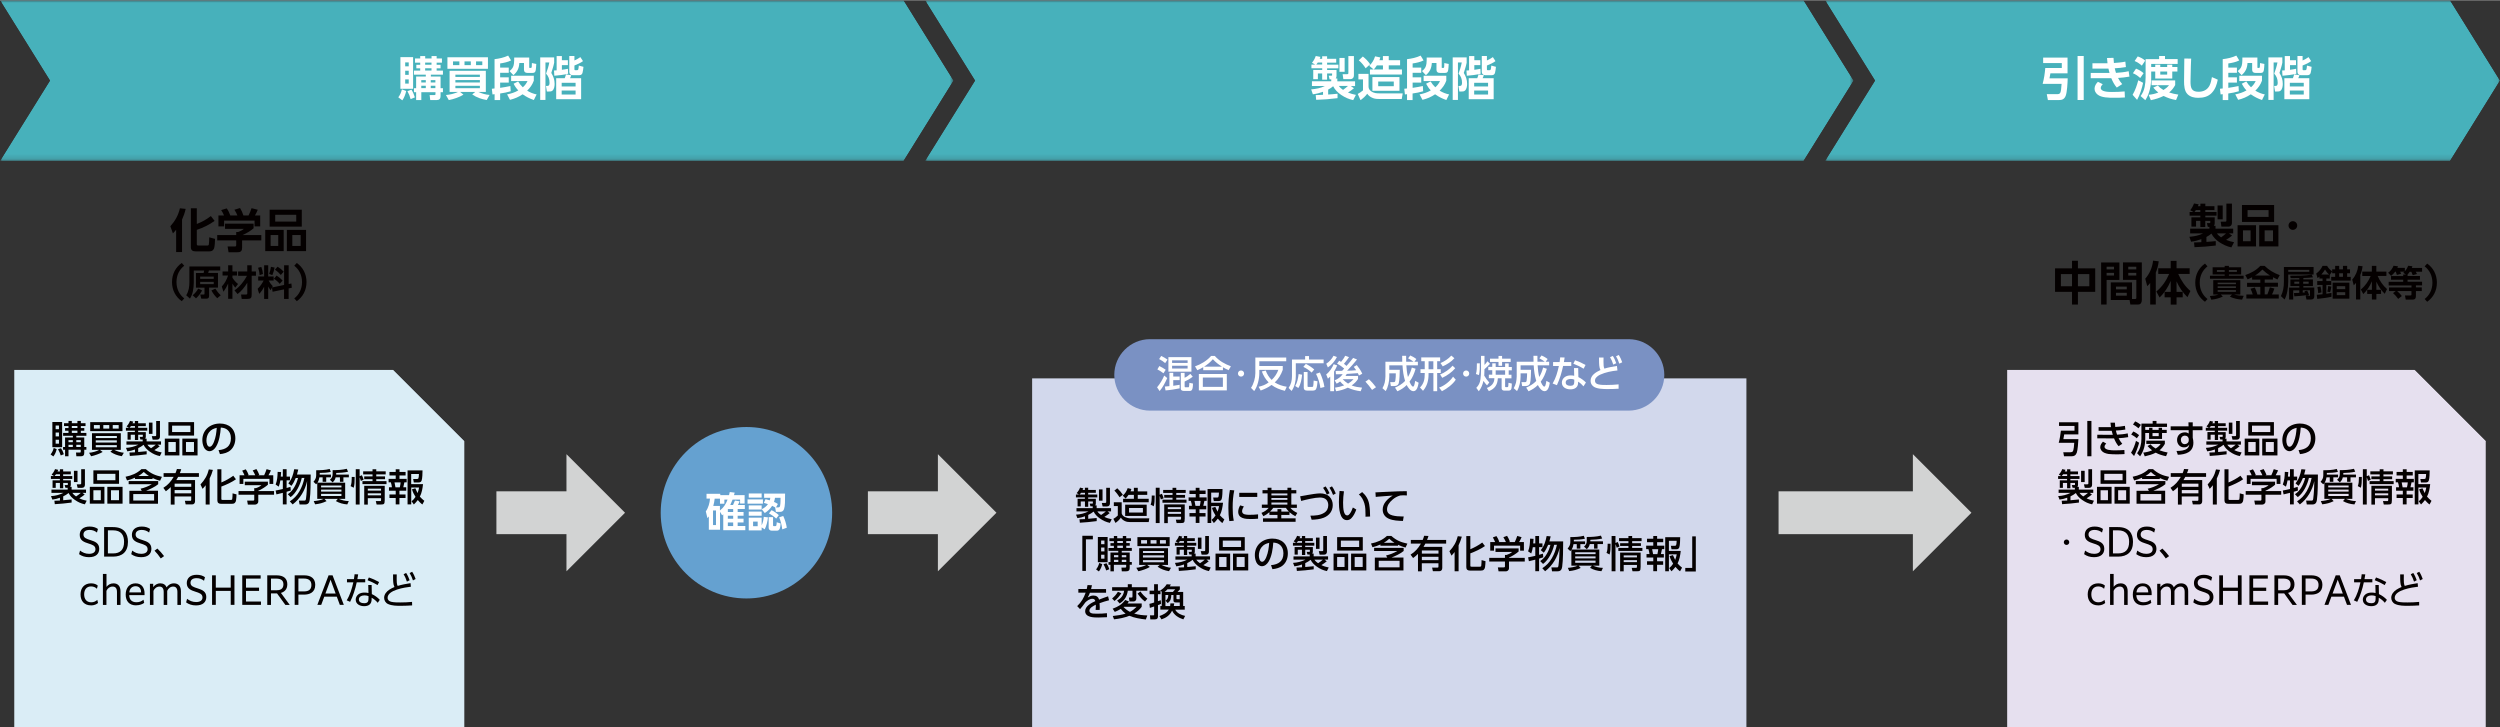<?xml version="1.0" encoding="UTF-8"?><svg xmlns="http://www.w3.org/2000/svg" xmlns:xlink="http://www.w3.org/1999/xlink" viewBox="0 0 496.06 144.21" width="880" height="256"><rect x="0" y="0" width="496.06" height="144.21" fill="#333333" stroke="none"/><defs><clipPath id="clippath"><polygon points="362.13 0 372.05 15.94 362.13 31.89 486.14 31.89 496.06 15.94 486.14 0 362.13 0" style="fill:none;"/></clipPath><linearGradient id="_名称未設定グラデーション_7" x1="-12299.86" y1="2611.76" x2="-12298.86" y2="2611.76" gradientTransform="translate(1647772.52 349827.91) scale(133.94 -133.94)" gradientUnits="userSpaceOnUse"><stop offset="0" stop-color="gray"/><stop offset=".02" stop-color="#858585"/><stop offset=".15" stop-color="#aaa"/><stop offset=".3" stop-color="#c9c9c9"/><stop offset=".45" stop-color="#e0e0e0"/><stop offset=".61" stop-color="#f1f1f1"/><stop offset=".78" stop-color="#fbfbfb"/><stop offset="1" stop-color="#fff"/></linearGradient><mask id="mask" x="362.13" y="0" width="133.94" height="31.89" maskUnits="userSpaceOnUse"><rect x="362.13" y="0" width="133.94" height="31.89" style="fill:url(#_名称未設定グラデーション_7);"/></mask><linearGradient id="_名称未設定グラデーション_6" x1="-12299.86" y1="2611.76" x2="-12298.86" y2="2611.76" gradientTransform="translate(1647772.52 349827.91) scale(133.94 -133.94)" gradientUnits="userSpaceOnUse"><stop offset="0" stop-color="#47b1bb"/><stop offset="1" stop-color="#47b1bb"/></linearGradient><clipPath id="clippath-1"><polygon points="0 0 9.92 15.94 0 31.89 179.29 31.89 189.21 15.94 179.29 0 0 0" style="fill:none;"/></clipPath><linearGradient id="_名称未設定グラデーション_7-2" x1="-12325.49" y1="2606.67" x2="-12324.49" y2="2606.67" gradientTransform="translate(2332137.94 493230.73) scale(189.21 -189.21)" xlink:href="#_名称未設定グラデーション_7"/><mask id="mask-1" x="0" y="0" width="189.21" height="31.89" maskUnits="userSpaceOnUse"><rect x="0" y="0" width="189.21" height="31.89" style="fill:url(#_名称未設定グラデーション_7-2);"/></mask><linearGradient id="_名称未設定グラデーション_6-2" x1="-12325.49" y1="2606.67" x2="-12324.49" y2="2606.67" gradientTransform="translate(2332138.32 493230.81) scale(189.21 -189.21)" xlink:href="#_名称未設定グラデーション_6"/><clipPath id="clippath-2"><polygon points="183.54 0 193.47 15.94 183.54 31.89 357.87 31.89 367.8 15.95 367.8 15.94 357.87 0 183.54 0" style="fill:none;"/></clipPath><linearGradient id="_名称未設定グラデーション_7-3" x1="-12323.82" y1="2607" x2="-12322.82" y2="2607" gradientTransform="translate(2270871.58 480361.25) scale(184.25 -184.25)" xlink:href="#_名称未設定グラデーション_7"/><mask id="mask-2" x="183.54" y="0" width="184.25" height="31.89" maskUnits="userSpaceOnUse"><rect x="183.54" width="184.25" height="31.89" style="fill:url(#_名称未設定グラデーション_7-3);"/></mask><linearGradient id="_名称未設定グラデーション_6-3" x1="-12323.82" y1="2607" x2="-12322.82" y2="2607" gradientTransform="translate(2270871.58 480361.25) scale(184.25 -184.25)" xlink:href="#_名称未設定グラデーション_6"/><clipPath id="clippath-3"><rect x="479.05" y="73.35" width="14.17" height="14.17" style="fill:none;"/></clipPath><clipPath id="clippath-4"><rect x="77.95" y="73.35" width="14.17" height="14.17" style="fill:none;"/></clipPath><clipPath id="clippath-5"><rect x="479.06" y="73.35" width="14.17" height="14.17" style="fill:none;"/></clipPath></defs><g style="isolation:isolate;"><g id="_レイヤー_2"><g id="_レイヤー_1-2"><g style="clip-path:url(#clippath);"><g style="mask:url(#mask);"><rect x="362.13" y="0" width="133.94" height="31.89" style="fill:url(#_名称未設定グラデーション_6);"/></g></g><rect x="204.8" y="75.03" width="141.73" height="69.18" style="fill:#d2d8ec;"/><polygon points="2.83 73.35 2.83 144.21 92.13 144.21 92.13 87.52 77.95 73.35 2.83 73.35" style="fill:#daedf6;"/><g style="clip-path:url(#clippath-1);"><g style="mask:url(#mask-1);"><rect y="0" width="189.21" height="31.89" style="fill:url(#_名称未設定グラデーション_6-2);"/></g></g><path d="M79.03,19.26c.41-.55.54-.92.72-1.58l.85.34c-.15.63-.38,1.31-.77,1.84l-.8-.6ZM81.97,11.29v6.28h-2.52v-6.28h2.52ZM80.4,12.33v.78h.7v-.78h-.7ZM80.4,13.99v.81h.7v-.81h-.7ZM80.4,15.71v.83h.7v-.83h-.7ZM81.48,19.62c-.19-.65-.31-.98-.64-1.58l.8-.3c.29.45.53,1.02.68,1.53l-.84.35ZM82.14,18.25v-.8h.43v-2.31h1.92v-.37h-2.35v-.81h1.24v-.45h-.77v-.7h.77v-.43h-1.03v-.83h1.03v-.47h.99v.47h1.26v-.47h1.01v.47h1.05v.83h-1.05v.43h.78v.7h-.78v.45h1.25v.81h-2.4v.37h1.93v2.31h.47v.8h-.47v.76c0,.55-.26.8-.81.8h-1.24l-.12-.99h.94c.14,0,.22-.05.22-.19v-.38h-2.81v1.56h-1.03v-1.56h-.43ZM83.59,15.85v.46h.9v-.46h-.9ZM83.59,16.96v.48h.9v-.48h-.9ZM84.36,12.37v.43h1.26v-.43h-1.26ZM84.36,13.49v.45h1.26v-.45h-1.26ZM85.47,15.85v.46h.92v-.46h-.92ZM85.47,16.96v.48h.92v-.48h-.92Z" style="fill:#fff;"/><path d="M97.15,18.79l-.57,1.01c-1.06-.18-1.98-.49-2.88-1.11l.59-.5h-3l.67.54c-.74.49-2.03.92-2.91,1.08l-.57-1.01c.77-.05,1.7-.27,2.4-.61h-1.67v-4.19h7.19v4.19h-1.5c.79.34,1.39.53,2.26.6ZM96.82,11.32v2.28h-8.04v-2.28h8.04ZM89.89,12.87h1.26v-.73h-1.26v.73ZM95.22,15.22v-.45h-4.86v.45h4.86ZM90.36,16.31h4.86v-.47h-4.86v.47ZM90.36,17.45h4.86v-.47h-4.86v.47ZM92.17,12.87h1.25v-.73h-1.25v.73ZM94.46,12.87h1.24v-.73h-1.24v.73Z" style="fill:#fff;"/><path d="M98.14,11.69c.89-.1,1.9-.32,2.69-.71l.58.96c-.57.31-1.53.52-2.17.6v.82h1.71v1.03h-1.71v.91h1.71v1.04h-1.71v1.04c.68-.1,1.36-.21,2.03-.36l.07,1.04c-.66.2-1.42.35-2.1.44v1.31h-1.1v-1.17c-.14.02-.28.04-.42.05l-.13-1.13c.18-.02.37-.04.54-.06v-5.81ZM106.48,18.68l-.55,1.12c-.85-.3-1.49-.62-2.23-1.14-.79.54-1.57.87-2.51,1.1l-.57-1.08c.78-.15,1.54-.39,2.22-.79-.39-.41-.68-.83-.93-1.33l.9-.45c.29.48.53.77.93,1.16.41-.35.69-.74.93-1.23h-3.25v-1.06h4.5v.98c-.29.8-.72,1.4-1.32,1.98.62.38,1.18.6,1.89.75ZM104.99,13.24c0,.14.04.19.18.19h.15c.11,0,.16-.04.19-.19.02-.09.03-.42.03-.78l.87.18c-.02.45-.05.87-.1,1.19-.06.39-.2.59-.62.59h-1.04c-.41,0-.68-.19-.68-.62v-1.35h-.92c-.07,1.05-.38,1.74-1.18,2.42l-.77-.82c.53-.4.8-.8.88-1.47.05-.4.05-.8.05-1.21h2.98v1.87Z" style="fill:#fff;"/><path d="M109.97,12.35c-.13.7-.37,1.39-.58,2.07.42.7.66,1.36.66,2.19,0,.43-.09,1.06-.45,1.34-.2.16-.43.16-.67.16h-.42l-.18-1.11h.28c.39,0,.43-.34.43-.65,0-.71-.22-1.27-.69-1.79.22-.58.55-1.6.64-2.21h-.76v7.43h-1.04v-8.44h2.77v1.01ZM112.69,13.6l.04.99c-.82.2-1.89.33-2.74.39l-.06-1.04c.18,0,.34,0,.52-.03v-2.83h1.04v.81h1.19v.99h-1.19v.92c.4-.06.8-.11,1.2-.2ZM115.32,19.64h-4.96v-4.17h1.69c.09-.2.2-.55.26-.76l1.06.17c-.05.14-.18.46-.25.59h2.19v4.17ZM111.45,16.38v.73h2.76v-.73h-2.76ZM111.45,17.92v.79h2.76v-.79h-2.76ZM113.98,11.07v.88c.4-.17.84-.42,1.18-.67l.52.8c-.43.33-1.18.67-1.7.87v.71c0,.2.06.22.18.22h.35c.12,0,.2-.06.24-.18s.09-.6.1-.74l.92.25c-.02.29-.11.95-.19,1.21-.09.3-.31.45-.63.45h-1.32c-.4,0-.67-.25-.67-.66v-3.15h1.03Z" style="fill:#fff;"/><path d="M34.31,46.26l-.51-1.41c.94-1.06,1.58-2.17,1.9-3.57l1.14.12c-.17.78-.4,1.41-.72,2.13v6.44h-1.17v-4.44c-.22.29-.39.48-.65.73ZM39.05,44.39c1-.38,1.95-.91,2.79-1.57l.74.96c-1.06.78-2.28,1.36-3.53,1.78v2.79c0,.22.02.32.36.32h1.7c.2,0,.29-.04.33-.23.05-.17.08-1.17.08-1.4l1.15.31c0,.44-.05,1.62-.24,1.98-.21.41-.5.5-.94.5h-2.65c-.63,0-.97-.21-.97-.88v-7.67h1.18v3.1Z" style="fill:#040000;"/><path d="M50.32,45.24c-.58.53-1.47,1.03-2.18,1.35h3.71v1.06h-3.81v1.4c0,.66-.2.95-.9.95h-1.79l-.19-1.14h1.35c.32,0,.36-.04.36-.36v-.85h-3.77v-1.06h3.77v-.61h.38c.4-.13.83-.34,1.14-.62h-3.74v-1.03h5.67v.9ZM43.87,41.64l1.12-.34c.32.44.53.89.71,1.41h1.41c-.17-.42-.34-.76-.6-1.14l1.12-.34c.31.51.5.92.67,1.48h1.02c.25-.46.42-.96.59-1.45l1.24.31c-.18.42-.33.74-.56,1.13h1.04v2.18h-1.12v-1.16h-6.04v1.16h-1.13v-2.18h1.11c-.19-.42-.3-.68-.57-1.07Z" style="fill:#040000;"/><path d="M56.29,45.57v4.21h-3.66v-4.21h3.66ZM59.88,41.56v3.36h-6.38v-3.36h6.38ZM53.7,48.75h1.51v-2.16h-1.51v2.16ZM54.61,43.92h4.17v-1.35h-4.17v1.35ZM60.73,45.57v4.21h-3.81v-4.21h3.81ZM58,48.75h1.66v-2.16h-1.66v2.16Z" style="fill:#040000;"/><path d="M34.13,55.92c0-1.64.75-2.96,1.93-3.79l.5.55c-.94.73-1.54,1.84-1.54,3.24s.6,2.51,1.54,3.24l-.5.55c-1.18-.83-1.93-2.15-1.93-3.79Z" style="fill:#040000;"/><path d="M38.88,57.03v-2.91h1.52c.04-.15.08-.33.11-.49h-2.06v2.43c0,.55-.06,1.15-.18,1.69-.11.53-.3.99-.58,1.45l-.74-.66c.51-.81.63-1.71.63-2.64v-3.07h6.12v.79h-2.24c-.05.16-.09.33-.16.49h1.95v2.91h-1.76v1.63c0,.42-.18.57-.59.57h-.96l-.21-.83h.69c.14,0,.16-.07.16-.2v-1.16h-1.72ZM38.22,58.54c.41-.3.87-.87,1.11-1.32l.77.36c-.3.59-.71,1.14-1.21,1.57l-.67-.61ZM39.72,54.83v.45h2.69v-.45h-2.69ZM39.72,55.88v.45h2.69v-.45h-2.69ZM43.1,59.12c-.44-.42-.88-1-1.15-1.54l.77-.35c.35.52.62.88,1.08,1.31l-.7.59Z" style="fill:#040000;"/><path d="M44.16,54.63v-.81h1.11v-1.24h.85v1.24h.91v.81h-.91v.42c.29.48.67.91,1.11,1.25l-.55.73c-.22-.26-.39-.5-.56-.8v3.01h-.85v-3.02c-.26.59-.55,1.1-.93,1.62l-.33-1.04c.58-.61.99-1.38,1.24-2.18h-1.08ZM47.25,54.66v-.84h1.81v-1.24h.88v1.24h.85v.84h-.85v3.77c0,.66-.21.83-.85.83h-1.13l-.13-.87h.91c.28,0,.33-.02.33-.28v-2.06c-.45.79-1.2,1.71-1.93,2.25l-.61-.73c1.01-.69,1.91-1.81,2.48-2.9h-1.76Z" style="fill:#040000;"/><path d="M53.69,57.54c-.18-.23-.33-.49-.47-.74v2.46h-.81v-2.42c-.28.57-.55.96-.98,1.42l-.31-1.01c.51-.47.88-1.03,1.19-1.64h-1.08v-.8h1.18v-2.22h.81v2.22h1.08v.8h-1c.23.43.48.78.82,1.13l-.13.25,2.38-.5v-3.9h.91v3.72l.54-.11.08.85-.63.13v2.08h-.91v-1.89l-2.27.47-.12-.82-.28.53ZM52.18,54.32l-.67.22c-.02-.52-.13-.98-.3-1.46l.64-.16c.17.45.29.92.33,1.4ZM54.04,54.54l-.64-.24c.18-.45.3-.93.36-1.41l.73.16c-.08.44-.27,1.09-.45,1.49ZM56.08,55.62l-.58.65c-.35-.42-.68-.71-1.15-1l.52-.63c.45.26.86.6,1.21.98ZM56.29,53.86l-.57.65c-.35-.42-.71-.74-1.16-1.05l.52-.59c.47.28.83.57,1.21.98Z" style="fill:#040000;"/><path d="M60.82,55.92c0,1.64-.75,2.96-1.93,3.79l-.5-.55c.94-.73,1.54-1.84,1.54-3.24s-.6-2.51-1.54-3.24l.5-.55c1.18.83,1.93,2.15,1.93,3.79Z" style="fill:#040000;"/><path d="M165.12,101.69c0,9.39-7.61,17.01-17.01,17.01s-17.01-7.61-17.01-17.01,7.61-17.01,17.01-17.01,17.01,7.61,17.01,17.01" style="fill:#65a1d0;"/><path d="M144.79,97.58l.99.12c-.05.16-.09.33-.14.5h2.11v1.66h-.9v-.78h-1.49c-.15.38-.29.71-.46,1.08h.55c.16-.33.25-.55.38-.89l.94.15c-.1.26-.22.49-.36.73h1.38v.8h-1.42v.59h1.17v.75h-1.17v.58h1.17v.75h-1.17v.7h1.52v.84h-4.38v-3.15c-.07.07-.15.13-.22.19l-.42-.71v3.57h-2.22v-2.64c-.1.14-.17.22-.28.34l-.32-1.34c.5-.68.78-1.7.83-2.53h-.69v-.96h2.73v.26h1.74c.05-.2.1-.42.14-.62ZM141.48,101.24v2.9h.59v-2.9h-.59ZM143.73,99.08v.83h-.87v-1.01h-1.05c-.06.52-.14.93-.28,1.44h1.32v.9c.75-.58,1.18-1.29,1.52-2.16h-.63ZM144.42,101.55h1.06v-.59h-1.04s-.02.02-.02.03v.56ZM144.42,102.28v.6h1.06v-.6h-1.06ZM144.42,103.62v.71h1.06v-.71h-1.06Z" style="fill:#fff;"/><path d="M151.38,99.04v.85h-3.05v-.85h3.05ZM151.13,97.87v.82h-2.56v-.82h2.56ZM151.13,100.23v.83h-2.56v-.83h2.56ZM151.13,101.46v.82h-2.56v-.82h2.56ZM151.55,102.5l.83.11c-.07.77-.29,1.68-.64,2.37l-.61-.38v.59h-2.56v-2.52h2.56v1.52c.25-.51.37-1.12.42-1.69ZM149.43,103.45v.91h.91v-.91h-.91ZM153.21,100.32c-.38.6-.87,1.05-1.46,1.43l-.6-.76c.51-.25.9-.54,1.23-1.01-.26-.09-.53-.18-.81-.25l.33-.73c.31.07.55.14.84.23.06-.18.08-.32.1-.5h-1.22v-.84h4.16c0,1.43,0,2.49-.21,3.08-.14.39-.4.55-.8.55h-.81l-.15-.89c-.2-.11-.38-.21-.59-.31ZM153.39,102.56v1.56c0,.09,0,.23.14.23h.33c.2,0,.23-.2.26-.77l.78.24c-.07.9-.19,1.43-.76,1.43h-.99c-.35,0-.63-.2-.63-.58v-2.11h.86ZM154.53,102.17l-.51.68c-.45-.42-.9-.73-1.44-1.03l.52-.64c.52.26,1.01.59,1.43.99ZM154.47,100.62c.21,0,.28-.13.32-.32.09-.45.09-1.11.09-1.57h-1.1c-.05.31-.1.51-.2.81.3.13.5.23.77.41l-.37.68h.48ZM155.22,104.99c-.11-.84-.29-1.61-.61-2.39l.8-.27c.34.71.59,1.55.71,2.33l-.9.33Z" style="fill:#fff;"/><path d="M436.78,47.41c-.68.25-1.29.41-2.02.5l-.33-.97c.99-.1,1.83-.23,2.72-.68h-2.57v-.94h3.82v-.36h-.32l-.18-.74h.55c.07,0,.12-.03.12-.1v-.34h-.99v1.23h-.98v-1.23h-.85v1.13h-.92v-1.83h1.77v-.33h-2.13v-.73h.77l-.65-.36c.34-.41.57-.83.75-1.34l.93.17c-.06.13-.1.26-.15.38h.49v-.51h.98v.51h1.81v.76h-1.81v.39h2.23v.73h-2.23v.33h1.86v1.16c0,.19-.04.35-.16.51h.32v.57h3.51v.94h-.85l.63.43c-.41.33-.74.58-1.19.86.54.21,1,.34,1.58.46l-.53,1.03c-.89-.2-1.61-.52-2.38-1.03-.64-.43-1.23-1-1.58-1.71-.33.29-.6.46-.99.67v.98c.62-.05,1.24-.08,1.85-.16v.88c-1.4.17-2.81.29-4.22.33l-.09-.94c.49,0,.97-.04,1.45-.06v-.58ZM436.59,42.02v-.39h-.87c-.09.14-.18.27-.29.39h1.16ZM441.71,46.26h-1.82c.23.33.5.56.83.79.32-.22.69-.53.99-.79ZM441.04,40.72v2.75h-1.02v-2.75h1.02ZM442.87,40.36v3.77c0,.53-.31.79-.65.79h-1.44l-.14-.98h.88c.23,0,.25-.09.25-.26v-3.33h1.1Z" style="fill:#040000;"/><path d="M447.65,44.64v4.21h-3.66v-4.21h3.66ZM451.24,40.63v3.36h-6.38v-3.36h6.38ZM445.06,47.82h1.51v-2.16h-1.51v2.16ZM445.97,42.99h4.17v-1.35h-4.17v1.35ZM452.09,44.64v4.21h-3.81v-4.21h3.81ZM449.36,47.82h1.66v-2.16h-1.66v2.16Z" style="fill:#040000;"/><path d="M454.96,43.84c.48,0,.86.38.86.86s-.38.86-.86.86-.86-.38-.86-.86.38-.86.86-.86Z" style="fill:#040000;"/><path d="M411.14,53.2v-1.51h1.17v1.51h3.43v4.66h-3.43v2.52h-1.17v-2.52h-3.37v-4.66h3.37ZM408.93,54.34v2.41h2.21v-2.41h-2.21ZM412.31,54.34v2.41h2.26v-2.41h-2.26Z" style="fill:#040000;"/><path d="M420.54,52.03v3.46h-2.54v4.89h-1.09v-8.35h3.63ZM418,52.88v.53h1.47v-.53h-1.47ZM418,54.1v.53h1.47v-.53h-1.47ZM423.67,59.28c.18,0,.23-.09.23-.27v-3.53h-2.65v-3.46h3.74v7.43c0,.45-.17.92-.7.92h-1.58l-.15-.89h-3.73v-3.5h4.21v3.3h.63ZM419.86,56.82v.54h2.14v-.54h-2.14ZM419.86,58.05v.57h2.14v-.57h-2.14ZM422.3,52.88v.53h1.59v-.53h-1.59ZM422.3,54.1v.53h1.59v-.53h-1.59Z" style="fill:#040000;"/><path d="M426.06,56.73l-.39-1.48c.88-1,1.41-2.25,1.55-3.58l1.12.13c-.09.81-.28,1.48-.58,2.25v6.33h-1.11v-4.29c-.21.27-.34.42-.6.65ZM428.25,54.3v-1.12h2.47v-1.47h1.16v1.47h2.6v1.12h-2.27c.53,1.24,1.38,2.52,2.42,3.39l-.59,1.23c-.92-.91-1.64-1.95-2.16-3.14v2.09h1.22v1.08h-1.22v1.44h-1.16v-1.44h-1.21v-1.08h1.21v-2.18c-.52,1.24-1.23,2.36-2.21,3.29l-.64-1.19c1.15-.93,1.95-2.13,2.54-3.48h-2.17Z" style="fill:#040000;"/><path d="M435.59,56.04c0-1.64.75-2.96,1.93-3.79l.5.55c-.94.73-1.54,1.84-1.54,3.24s.6,2.51,1.54,3.24l-.5.55c-1.18-.83-1.93-2.15-1.93-3.79Z" style="fill:#040000;"/><path d="M439.16,58.39v-2.85h5.37v2.85h-1.25c.62.18,1.28.24,1.93.26l-.33.76c-.83-.06-1.67-.23-2.42-.59l.42-.43h-2.22l.4.41c-.68.33-1.54.55-2.29.62l-.28-.73c.56-.03,1.21-.11,1.74-.3h-1.06ZM442.27,52.7v.28h2.43v1.43h-2.43v.26h2.92v.59h-6.68v-.59h2.92v-.26h-2.39v-1.43h2.39v-.28h.85ZM439.89,53.54v.35h1.54v-.35h-1.54ZM440.04,56.04v.3h3.62v-.3h-3.62ZM440.04,56.77v.31h3.62v-.31h-3.62ZM440.04,57.52v.33h3.62v-.33h-3.62ZM442.27,53.54v.35h1.58v-.35h-1.58Z" style="fill:#040000;"/><path d="M445.97,55.37l-.46-.84c1.15-.4,2.15-.93,2.99-1.82h.85c.87.84,1.87,1.42,3,1.84l-.46.86c-.3-.14-.59-.29-.88-.45v.45h-1.64v.64h2.63v.8h-2.63v1.52h.53c.22-.52.33-.87.49-1.4l.9.23c-.13.42-.28.78-.47,1.18h1.34v.81h-6.43v-.81h1.27c-.11-.41-.26-.75-.45-1.13l.86-.25c.19.38.4.97.51,1.39h.58v-1.52h-2.63v-.8h2.63v-.64h-1.63v-.47c-.29.15-.59.3-.9.43ZM450.41,54.62c-.57-.37-1-.72-1.49-1.18-.45.45-.93.86-1.47,1.18h2.97Z" style="fill:#040000;"/><path d="M459.07,52.93v1.49h-5.03v1.44c0,.6-.07,1.27-.18,1.86-.11.61-.26,1.11-.54,1.66l-.73-.67c.45-.95.59-1.81.59-2.85v-2.93h5.88ZM454.04,53.5v.38h4.18v-.38h-4.18ZM455.25,58.74l-.08-.64c.35,0,.71-.02,1.06-.04v-.5h-1.2v1.83h-.82v-2.37h2.03v-.3h-1.77v-1.32h1.77v-.26c-.5,0-.98.01-1.47.01h-.26l-.08-.49c1.3,0,3.02,0,4.28-.21l.23.53c-.63.08-1.26.13-1.9.13v.28h1.9v1.32h-1.9v.3h2.17v1.74c0,.42-.21.63-.64.63h-.91l-.16-.71h.13s-.03-.09-.04-.13c-.77.1-1.54.16-2.32.21ZM455.25,55.84v.41h.97v-.41h-.97ZM457.26,57.74l.54-.12c.15.25.3.64.39.93l-.47.12h.52c.1,0,.12-.07.12-.16v-.96h-1.44v.46c.15,0,.29-.02.44-.04-.03-.08-.07-.16-.11-.24ZM457.01,55.84v.41h1.08v-.41h-1.08Z" style="fill:#040000;"/><path d="M462.62,58.06v.78c-.93.21-1.88.31-2.83.42l-.09-.82c.39-.02.77-.06,1.15-.1v-1.85h-1.06v-.77h1.06v-.5h-.62v-.39c-.12.11-.23.21-.37.3l-.27-.9c.52-.36,1.01-.93,1.25-1.52h.91c.25.43.58.79,1,1.08l-.47.71v.72h-.68v.5h.98v.77h-.98v1.76c.35-.05.69-.11,1.03-.18ZM460.64,57.97l-.65.15c-.02-.39-.08-.83-.16-1.21l.62-.11c.11.37.16.79.19,1.17ZM461.34,53.44c-.21.34-.47.71-.73.99h1.56c-.36-.29-.6-.6-.83-.99ZM462.36,57.93l-.57-.11c.1-.36.15-.74.18-1.11l.62.11c-.04.34-.13.79-.24,1.11ZM464.15,52.7v.69h.75v-.69h.83v.69h.57v.79h-.57v.71h.71v.74h-3.87v-.74h.78v-.71h-.59v-.79h.59v-.69h.8ZM466.17,59.22h-3.32v-3.18h3.32v3.18ZM463.67,56.74v.58h1.68v-.58h-1.68ZM463.67,57.93v.58h1.68v-.58h-1.68ZM464.15,54.17v.71h.75v-.71h-.75Z" style="fill:#040000;"/><path d="M467.04,56.57l-.3-1.14c.67-.77,1.08-1.73,1.19-2.75l.86.1c-.07.62-.21,1.14-.45,1.73v4.86h-.85v-3.3c-.16.21-.26.32-.46.5ZM468.73,54.7v-.86h1.9v-1.13h.89v1.13h2v.86h-1.74c.41.96,1.06,1.93,1.86,2.61l-.45.94c-.71-.7-1.26-1.5-1.66-2.41v1.61h.93v.83h-.93v1.1h-.89v-1.1h-.93v-.83h.93v-1.68c-.4.96-.95,1.81-1.7,2.53l-.49-.91c.88-.71,1.5-1.63,1.95-2.68h-1.66Z" style="fill:#040000;"/><path d="M476.87,54.07c.08-.07.16-.13.23-.21h-.86c.08.13.14.27.2.41l-.84.23c-.06-.19-.14-.45-.23-.64h-.11c-.25.34-.5.57-.81.83l-.59-.62c.49-.33.87-.84,1.08-1.39l.88.11c-.04.11-.08.21-.12.31h1.48v.68c.31-.35.49-.67.67-1.1l.83.1c-.04.11-.07.22-.11.33h2.03v.76h-1.25c.08.15.17.3.24.45l-.84.23c-.08-.23-.18-.45-.28-.67h-.32c-.13.2-.28.37-.43.54v.3h2.46v.73h-2.46v.4h2.88v.73h-1.22v.4h1.16v.72h-1.16v.79c0,.54-.04.91-.68.91h-1.34l-.16-.83h1.04c.23,0,.25-.03.25-.25v-.61h-2.83c.3.25.71.67.92.98l-.72.57c-.31-.44-.63-.81-1.03-1.16l.54-.39h-1.33v-.72h4.46v-.4h-4.53v-.73h2.88v-.4h-2.41v-.73h2.41v-.31h.55l-.52-.33Z" style="fill:#040000;"/><path d="M483.54,56.04c0,1.64-.75,2.96-1.93,3.79l-.5-.55c.94-.73,1.54-1.84,1.54-3.24s-.6-2.51-1.54-3.24l.5-.55c1.18.83,1.93,2.15,1.93,3.79Z" style="fill:#040000;"/><g style="clip-path:url(#clippath-2);"><g style="mask:url(#mask-2);"><rect x="183.54" width="184.25" height="31.89" style="fill:url(#_名称未設定グラデーション_6-3);"/></g></g><path d="M262.53,18.16c-.68.25-1.29.41-2.03.5l-.33-.97c.99-.1,1.83-.23,2.73-.68h-2.58v-.94h3.83v-.36h-.32l-.18-.74h.55c.07,0,.12-.03.12-.1v-.34h-.99v1.23h-.98v-1.23h-.85v1.14h-.92v-1.84h1.78v-.33h-2.14v-.73h.77l-.66-.36c.34-.42.57-.83.75-1.35l.93.18c-.06.13-.1.26-.15.38h.49v-.51h.98v.51h1.81v.77h-1.81v.39h2.24v.73h-2.24v.33h1.87v1.17c0,.19-.04.35-.16.51h.32v.57h3.52v.94h-.85l.63.43c-.41.33-.74.58-1.19.86.55.21,1.01.34,1.58.46l-.54,1.04c-.9-.2-1.62-.52-2.39-1.04-.64-.43-1.24-1.01-1.59-1.72-.33.29-.6.46-.99.67v.98c.62-.05,1.24-.08,1.86-.16v.88c-1.41.18-2.82.29-4.24.33l-.09-.94c.49,0,.97-.04,1.45-.06v-.58ZM262.35,12.75v-.39h-.87c-.09.14-.18.27-.3.39h1.17ZM267.48,17h-1.82c.23.33.5.56.83.79.32-.22.69-.54.99-.79ZM266.81,11.44v2.76h-1.03v-2.76h1.03ZM268.65,11.08v3.78c0,.54-.31.79-.66.79h-1.44l-.14-.98h.89c.23,0,.25-.09.25-.26v-3.34h1.1Z" style="fill:#fff;"/><path d="M271.55,14.59v2.55c0,.4.19.68.51.91.55.41,1.12.43,1.78.43h4.49l-.19,1.11h-4.54c-.6,0-1.02-.06-1.54-.35-.33-.18-.55-.38-.77-.69-.36.5-.83.92-1.34,1.27l-.54-1.23c.4-.21.69-.42,1.04-.71v-2.17h-.91v-1.1h2.02ZM271.88,12.69l-.9.81c-.4-.6-.81-1.12-1.36-1.58l.8-.76c.59.47,1.02.91,1.45,1.53ZM271.69,13.01c.56-.52.93-1.15,1.16-1.88l1.04.22c-.05.19-.09.35-.17.54h.68v-.82h1.16v.82h2.25v1.03h-2.25v.81h2.62v1.01h-6.35v-1.01h.73l-.87-.72ZM277.69,17.97h-5.37v-2.73h5.37v2.73ZM274.41,13.74v-.81h-1.21c-.18.29-.38.55-.6.81h1.81ZM273.47,16.13v.92h3.09v-.92h-3.09Z" style="fill:#fff;"/><path d="M279.2,11.69c.89-.1,1.9-.32,2.69-.71l.58.96c-.57.31-1.53.52-2.17.6v.82h1.71v1.03h-1.71v.91h1.71v1.04h-1.71v1.04c.68-.1,1.36-.21,2.03-.36l.06,1.04c-.66.2-1.42.35-2.1.44v1.31h-1.1v-1.17c-.14.02-.28.04-.42.05l-.13-1.13c.19-.02.37-.04.55-.06v-5.81ZM287.54,18.68l-.55,1.12c-.85-.3-1.49-.62-2.23-1.14-.79.54-1.57.87-2.51,1.1l-.57-1.08c.78-.15,1.53-.39,2.22-.79-.39-.41-.67-.83-.93-1.33l.9-.45c.29.48.53.77.93,1.16.41-.35.69-.74.93-1.23h-3.25v-1.06h4.5v.98c-.29.8-.72,1.4-1.32,1.98.62.38,1.18.6,1.89.75ZM286.05,13.24c0,.14.04.19.18.19h.15c.11,0,.16-.04.18-.19.02-.09.03-.42.03-.78l.87.18c-.02.45-.05.87-.1,1.19-.06.39-.2.59-.62.59h-1.04c-.41,0-.67-.19-.67-.62v-1.35h-.92c-.07,1.05-.38,1.74-1.18,2.42l-.77-.82c.53-.4.8-.8.88-1.47.05-.4.05-.8.05-1.21h2.98v1.87Z" style="fill:#fff;"/><path d="M291.03,12.35c-.13.7-.37,1.39-.58,2.07.43.7.66,1.36.66,2.19,0,.43-.09,1.06-.45,1.34-.2.16-.43.16-.67.16h-.42l-.18-1.11h.28c.39,0,.43-.34.43-.65,0-.71-.22-1.27-.69-1.79.22-.58.54-1.6.64-2.21h-.76v7.43h-1.04v-8.44h2.77v1.01ZM293.75,13.6l.04.99c-.82.2-1.89.33-2.74.39l-.07-1.04c.18,0,.34,0,.52-.03v-2.83h1.04v.81h1.19v.99h-1.19v.92c.4-.06.8-.11,1.2-.2ZM296.39,19.64h-4.96v-4.17h1.69c.09-.2.2-.55.26-.76l1.06.17c-.05.14-.18.46-.25.59h2.19v4.17ZM292.51,16.38v.73h2.76v-.73h-2.76ZM292.51,17.92v.79h2.76v-.79h-2.76ZM295.04,11.07v.88c.4-.17.84-.42,1.18-.67l.52.8c-.43.33-1.18.67-1.7.87v.71c0,.2.06.22.18.22h.35c.12,0,.2-.06.24-.18s.09-.6.1-.74l.92.25c-.02.29-.11.95-.19,1.21-.09.3-.31.45-.63.45h-1.32c-.4,0-.67-.25-.67-.66v-3.15h1.03Z" style="fill:#fff;"/><polyline points="496.06 15.94 486.14 0 362.13 0 372.05 15.94 362.13 31.89 486.14 31.89 496.06 15.94" style="fill:none;"/><path d="M410.25,11.37v3.13h-3.4c-.06.32-.11.66-.18.99h3.61c-.02.82-.11,2.75-.4,3.48-.28.68-.7.84-1.41.84h-2.12l-.22-1.18h1.99c.71,0,.82-.09.95-2.04h-3.76c.28-1.08.43-2.04.52-3.15h3.28v-.98h-3.7v-1.08h4.84ZM413.46,11.06v8.73h-1.22v-8.73h1.22Z" style="fill:#fff;"/><path d="M419.85,14.41c.85-.06,1.7-.13,2.53-.33l.15,1.07c-.75.15-1.5.21-2.26.27.23.46.49.83.83,1.22l-1.08.69c-.48-.55-.81-1.19-1.09-1.86-.17,0-.33,0-.5,0h-3.58v-1.04h3.31c.14,0,.27,0,.42,0-.08-.29-.16-.57-.22-.87-.12,0-.23,0-.35,0h-2.82v-1.06h2.99c-.04-.34-.07-.69-.1-1.04l1.29-.03c.02.34.05.68.08,1.02.76-.05,1.53-.11,2.27-.27l.11,1.08c-.72.14-1.48.19-2.21.24.06.31.14.57.23.88ZM417.22,16.67c-.18.2-.38.44-.38.74,0,.76,1.54.79,2.23.79.84,0,1.67-.03,2.51-.11l.05,1.2c-.72.05-1.35.06-2.16.06-.99,0-2.52,0-3.28-.65-.36-.3-.58-.67-.58-1.16,0-.54.3-.98.66-1.36l.97.48Z" style="fill:#fff;"/><path d="M425.24,16.39c-.23,1.12-.63,2.39-1.19,3.38l-.89-1.01c.53-.9.86-1.88,1.12-2.88l.96.5ZM423.84,13.57c.57.23,1.04.48,1.5.91l-.67.95c-.48-.43-.84-.7-1.45-.95l.62-.91ZM424.17,11.14c.58.22,1.01.42,1.49.84l-.67,1c-.44-.41-.88-.68-1.43-.92l.62-.92ZM428.42,11.67v-.61h1.17v.61h2.51v.96h-5.25v.62h.8v-.47h1v.47h1.37v-.47h1.01v.47h1.02v.9h-1.02v1.38h-3.38v-1.38h-.8v1.23c0,1.48-.32,3.21-1.17,4.45l-.93-.82c.41-.57.66-1.13.8-1.81.13-.61.19-1.27.19-1.9v-3.62h2.67ZM430.37,16.86h-3.45v-.95h4.69v.92c-.33.59-.67,1.03-1.2,1.47.61.2,1.18.33,1.82.42l-.45,1.08c-.93-.17-1.62-.39-2.47-.81-.82.41-1.64.65-2.53.84l-.44-1.07c.7-.07,1.27-.19,1.92-.45-.39-.31-.68-.59-1-.98l.92-.42c.33.39.66.64,1.1.9.44-.27.78-.54,1.1-.94ZM428.65,14.75h1.37v-.6h-1.37v.6Z" style="fill:#fff;"/><path d="M434.78,11.56c-.05.92-.07,1.84-.09,2.76-.02.6-.04,1.21-.04,1.81,0,1.2.17,2.03,1.58,2.03.94,0,1.74-.36,2.19-1.22.26-.5.39-1.15.48-1.69l1.16.51c-.19.96-.48,1.87-1.16,2.59-.73.79-1.69,1.01-2.72,1.01-.79,0-1.56-.16-2.14-.74-.61-.63-.67-1.69-.67-2.53,0-1.51.04-3.02.05-4.53l1.35.02Z" style="fill:#fff;"/><path d="M441.05,11.69c.89-.1,1.9-.32,2.69-.71l.58.96c-.57.31-1.53.52-2.17.6v.82h1.71v1.03h-1.71v.91h1.71v1.04h-1.71v1.04c.68-.1,1.36-.21,2.03-.36l.06,1.04c-.66.2-1.42.35-2.1.44v1.31h-1.1v-1.17c-.14.02-.28.04-.42.05l-.13-1.13c.19-.02.37-.04.55-.06v-5.81ZM449.39,18.68l-.55,1.12c-.85-.3-1.49-.62-2.23-1.14-.79.54-1.57.87-2.51,1.1l-.57-1.08c.78-.15,1.54-.39,2.22-.79-.39-.41-.67-.83-.93-1.33l.9-.45c.29.48.53.77.93,1.16.41-.35.69-.74.93-1.23h-3.25v-1.06h4.5v.98c-.29.8-.72,1.4-1.32,1.98.62.38,1.18.6,1.89.75ZM447.9,13.24c0,.14.04.19.18.19h.15c.11,0,.16-.04.18-.19.02-.09.03-.42.03-.78l.87.18c-.02.45-.05.87-.1,1.19-.06.39-.2.59-.62.59h-1.04c-.41,0-.67-.19-.67-.62v-1.35h-.92c-.07,1.05-.38,1.74-1.18,2.42l-.77-.82c.53-.4.8-.8.88-1.47.05-.4.05-.8.05-1.21h2.98v1.87Z" style="fill:#fff;"/><path d="M452.88,12.35c-.13.7-.37,1.39-.58,2.07.43.7.66,1.36.66,2.19,0,.43-.09,1.06-.45,1.34-.2.16-.42.16-.67.16h-.42l-.18-1.11h.28c.39,0,.43-.34.43-.65,0-.71-.22-1.27-.69-1.79.22-.58.54-1.6.64-2.21h-.76v7.43h-1.04v-8.44h2.77v1.01ZM455.6,13.6l.04.99c-.82.2-1.89.33-2.74.39l-.07-1.04c.18,0,.34,0,.52-.03v-2.83h1.04v.81h1.19v.99h-1.19v.92c.4-.06.8-.11,1.2-.2ZM458.23,19.64h-4.96v-4.17h1.69c.09-.2.2-.55.26-.76l1.06.17c-.05.14-.18.46-.25.59h2.19v4.17ZM454.36,16.38v.73h2.76v-.73h-2.76ZM454.36,17.92v.79h2.76v-.79h-2.76ZM456.89,11.07v.88c.4-.17.84-.42,1.18-.67l.52.8c-.43.33-1.18.67-1.7.87v.71c0,.2.06.22.18.22h.35c.12,0,.2-.06.24-.18s.09-.6.1-.74l.92.25c-.02.29-.11.95-.19,1.21-.09.3-.31.45-.63.45h-1.32c-.4,0-.67-.25-.67-.66v-3.15h1.03Z" style="fill:#fff;"/><path d="M10.04,90.12c.35-.47.46-.72.62-1.28l.59.23c-.13.54-.32,1.01-.66,1.45l-.55-.4ZM12.33,83.69v5h-1.94v-5h1.94ZM11.04,84.38v.73h.66v-.73h-.66ZM11.04,85.77v.77h.66v-.77h-.66ZM11.04,87.2v.78h.66v-.78h-.66ZM12.05,90.32c-.16-.49-.28-.78-.54-1.23l.6-.2c.24.36.43.77.56,1.19l-.61.24ZM16.97,83.92v.57h-.93v.4h.69v.53h-.69v.44h1.1v.57h-2v.33h1.58v1.89h.42v.54h-.42v.64c0,.48-.22.66-.69.66h-.88l-.07-.74h.75c.12,0,.19-.03.19-.16v-.4h-2.43v1.3h-.68v-1.3h-.4v-.54h.4v-1.89h1.55v-.33h-1.94v-.57h1.07v-.44h-.68v-.53h.68v-.4h-.89v-.57h.89v-.44h.66v.44h1.11v-.44h.68v.44h.93ZM13.59,87.28v.42h.86v-.42h-.86ZM13.59,88.21v.44h.86v-.44h-.86ZM14.25,84.48v.4h1.11v-.4h-1.11ZM14.25,85.41v.44h1.11v-.44h-1.11ZM15.14,87.28v.42h.89v-.42h-.89ZM15.14,88.21v.44h.89v-.44h-.89Z" style="fill:#040000;"/><path d="M24.57,89.79l-.4.68c-.85-.15-1.56-.39-2.27-.89l.45-.37h-2.53l.55.42c-.5.33-1.69.74-2.29.85l-.4-.69c.61-.04,1.46-.27,2-.57h-1.43v-3.32h5.72v3.32h-1.3c.69.32,1.16.49,1.92.57ZM24.3,83.71v1.79h-6.4v-1.79h6.4ZM18.63,84.99h1.18v-.69h-1.18v.69ZM23.19,86.87v-.4h-4.18v.4h4.18ZM19,87.76h4.18v-.44h-4.18v.44ZM19,88.7h4.18v-.43h-4.18v.43ZM20.5,84.99h1.18v-.69h-1.18v.69ZM22.37,84.99h1.18v-.69h-1.18v.69Z" style="fill:#040000;"/><path d="M26.78,89.14c-.52.19-.96.31-1.51.37l-.27-.69c.82-.04,1.73-.26,2.46-.64h-2.37v-.65h3.22v-.36h-.45l-.15-.54h.54c.07,0,.09-.04.09-.1v-.32h-.92v1.05h-.65v-1.05h-.83v.98h-.63v-1.5h1.45v-.28h-1.78v-.57h.61l-.47-.29c.29-.31.54-.68.68-1.09l.65.15c-.05.1-.1.22-.16.32h.47v-.44h.65v.44h1.52v.57h-1.52v.34h1.81v.57h-1.81v.28h1.52v.9c0,.15-.04.28-.12.4h.28v.54h2.86v.65h-.71l.45.33c-.38.31-.65.49-1.07.75.5.25.92.36,1.46.47l-.36.72c-.76-.16-1.35-.43-1.99-.88-.5-.35-.97-.8-1.24-1.36-.33.28-.68.47-1.07.66v.77c.56-.04,1.12-.1,1.68-.16v.62c-1.22.16-2.11.25-3.34.32l-.08-.68c.36,0,.74-.02,1.1-.04v-.56ZM26.78,84.83v-.34h-.78c-.09.12-.19.24-.3.34h1.08ZM30.92,88.18h-1.68c.19.3.45.51.73.71.33-.22.65-.45.95-.71ZM30.26,83.81v2.23h-.71v-2.23h.71ZM31.74,83.49v3.09c0,.36-.2.61-.57.61h-.88l-.17-.7h.65c.16,0,.22-.04.22-.21v-2.79h.75Z" style="fill:#040000;"/><path d="M35.6,86.98v3.34h-2.9v-3.34h2.9ZM38.51,83.71v2.67h-5.09v-2.67h5.09ZM33.41,89.63h1.47v-1.97h-1.47v1.97ZM34.15,85.68h3.63v-1.27h-3.63v1.27ZM39.2,86.98v3.34h-3.02v-3.34h3.02ZM36.9,89.63h1.59v-1.97h-1.59v1.97Z" style="fill:#040000;"/><path d="M43.37,89.27c1.47-.14,2.45-.77,2.45-2.36,0-.71-.25-1.38-.86-1.79-.35-.23-.74-.3-1.15-.33-.08,1.21-.31,2.78-.95,3.81-.28.45-.73.88-1.3.88-.47,0-.89-.34-1.09-.75-.22-.45-.32-.96-.32-1.46,0-2.01,1.56-3.28,3.49-3.28,1.83,0,3.06,1.09,3.06,2.95,0,.89-.31,1.79-1,2.37-.56.48-1.34.68-2.06.75l-.28-.8ZM41.5,85.7c-.37.46-.54,1.09-.54,1.67,0,.39.13,1.23.64,1.23.42,0,.71-.61.84-.94.39-.96.48-1.81.57-2.82-.63.16-1.09.33-1.5.86Z" style="fill:#040000;"/><path d="M11.9,98.71c-.52.19-.96.31-1.51.37l-.27-.69c.82-.04,1.73-.26,2.46-.64h-2.37v-.65h3.22v-.36h-.45l-.15-.54h.54c.07,0,.09-.04.09-.1v-.32h-.92v1.05h-.65v-1.05h-.83v.98h-.63v-1.5h1.45v-.28h-1.78v-.57h.61l-.47-.29c.29-.31.54-.68.68-1.09l.65.15c-.05.1-.1.22-.16.32h.47v-.44h.65v.44h1.52v.57h-1.52v.34h1.81v.57h-1.81v.28h1.52v.9c0,.15-.04.28-.12.4h.28v.54h2.86v.65h-.71l.45.33c-.38.31-.65.49-1.07.75.5.25.92.36,1.46.47l-.36.72c-.76-.16-1.35-.43-1.99-.88-.5-.35-.97-.8-1.24-1.36-.34.28-.68.47-1.07.66v.77c.56-.04,1.12-.1,1.67-.16v.62c-1.22.16-2.11.25-3.34.32l-.08-.68c.36,0,.74-.02,1.1-.04v-.56ZM11.9,94.4v-.34h-.78c-.09.12-.19.24-.3.34h1.08ZM16.04,97.75h-1.68c.19.3.46.51.73.71.33-.22.65-.45.95-.71ZM15.38,93.37v2.23h-.71v-2.23h.71ZM16.85,93.05v3.09c0,.36-.2.61-.57.61h-.88l-.17-.7h.66c.16,0,.22-.04.22-.21v-2.79h.75Z" style="fill:#040000;"/><path d="M20.72,96.55v3.34h-2.9v-3.34h2.9ZM23.62,93.28v2.67h-5.09v-2.67h5.09ZM18.53,99.2h1.47v-1.97h-1.47v1.97ZM19.27,95.24h3.63v-1.27h-3.63v1.27ZM24.32,96.55v3.34h-3.02v-3.34h3.02ZM22.02,99.2h1.59v-1.97h-1.59v1.97Z" style="fill:#040000;"/><path d="M30.28,94.99h-3.5v-.25c-.56.26-.98.39-1.58.54l-.29-.73c1.2-.24,2.26-.67,3.16-1.51h.87c1.01.89,1.88,1.25,3.19,1.53l-.37.78c-.57-.15-.97-.3-1.49-.55v.19ZM31.35,97.34v2.56h-5.68v-2.56h2.46l-.24-.42c.68-.14,1.65-.51,2.23-.89h-4.59v-.62h5.86v.62c-.57.5-1.7,1.03-2.41,1.3h2.37ZM26.44,97.98v1.29h4.14v-1.29h-4.14ZM28.53,93.6c-.36.34-.64.54-1.06.8h2.08c-.4-.26-.67-.47-1.02-.8Z" style="fill:#040000;"/><path d="M35.1,93.01l.86.04c-.08.27-.16.53-.28.78h3.79v.74h-4.12c-.12.22-.24.43-.37.64h3.72v4.19c0,.36-.2.64-.57.64h-1.29l-.16-.72h1.1c.14,0,.16-.08.16-.2v-.66h-3.3v1.61h-.76v-3.47c-.33.33-.59.55-.97.83l-.5-.68c.92-.57,1.5-1.24,2.05-2.18h-2v-.74h2.36c.13-.29.19-.51.28-.82ZM34.65,95.92v.63h3.3v-.63h-3.3ZM34.65,97.19v.65h3.3v-.65h-3.3Z" style="fill:#040000;"/><path d="M40.19,96.95l-.41-.87c.85-.92,1.36-1.78,1.66-2.99l.8.1c-.17.62-.36,1.13-.64,1.71v5.16h-.79v-3.83c-.22.29-.36.47-.62.72ZM43.91,95.69c.83-.36,1.65-.79,2.37-1.34l.54.7c-.77.56-2,1.12-2.9,1.45v2.37c0,.21,0,.28.29.28h1.59c.13,0,.23-.02.28-.15.04-.13.07-.97.07-1.16l.78.21c0,.3-.04.87-.09,1.16-.03.19-.07.33-.21.49-.16.19-.39.22-.62.22h-2.13c-.47,0-.75-.18-.75-.69v-6.17h.8v2.62Z" style="fill:#040000;"/><path d="M53.15,96.14c-.45.41-1.33.96-1.9,1.19v.06h3.13v.73h-3.13v1.33c0,.45-.4.62-.61.62h-1.46l-.14-.79h1.2c.2,0,.21-.1.21-.24v-.92h-3.12v-.73h3.12v-.58h.33c.36-.11.82-.33,1.1-.59h-3.31v-.7h4.59v.62ZM48.05,93.34l.72-.27c.22.32.44.75.56,1.12l-.17.07h1.49c-.15-.35-.3-.64-.51-.96l.74-.28c.19.3.46.82.57,1.16l-.25.08h1.21c.2-.39.34-.8.49-1.22l.86.25c-.16.37-.29.62-.49.97h.95v1.71h-.75v-1h-5.18v1h-.75v-1.71h.97c-.13-.32-.28-.62-.45-.92Z" style="fill:#040000;"/><path d="M55.32,96.52l-.63-.42c.34-.89.37-1.57.4-2.52l.69.04c-.02.31-.04.6-.07.9h.41v-1.47h.75v1.47h.67v.74h-.67v1.52c.26-.07.51-.14.77-.23l.06.73c-.28.08-.55.17-.83.25v2.5h-.75v-2.29c-.42.11-.85.21-1.27.31l-.16-.77c.48-.08.96-.19,1.43-.3v-1.71h-.49c-.07.42-.16.85-.32,1.25ZM59.87,94.8c-.28,1.3-1.1,2.99-2.2,3.79l-.57-.57c.6-.42.95-.8,1.32-1.44.33-.57.55-1.15.71-1.78h-.45c-.22.51-.51,1.14-.87,1.56l-.6-.51c.7-.83.97-1.75,1.17-2.8l.8.07c-.07.34-.16.67-.25.99h2.72c-.02,1.5,0,3.63-.2,5.06-.08.54-.31.88-.9.88h-1.11l-.13-.77h1.02c.24,0,.34,0,.39-.39.15-1.04.19-2.41.22-3.48-.41,1.82-1.38,3.5-2.87,4.63l-.56-.6c.82-.54,1.4-1.14,1.89-1.98.52-.89.78-1.67,1-2.67h-.54Z" style="fill:#040000;"/><path d="M68.49,95.73v3.21h-1.27c.71.28,1.22.42,1.99.44l-.3.66c-.8-.06-1.56-.26-2.26-.66l.38-.44h-2.65l.42.45c-.83.39-1.36.52-2.27.63l-.28-.64c.54-.04,1.5-.19,1.97-.44h-1.27v-3.14c-.08.11-.13.16-.22.25l-.53-.5c.32-.36.54-.75.54-1.25v-1.04c.89,0,1.81-.03,2.68-.26l.21.59c-.73.16-1.45.19-2.19.2v.33h2.23v.54h-.94v.89h-.71v-.89h-.64c-.06.39-.17.73-.39,1.07h5.49ZM63.71,96.29v.37h4.04v-.37h-4.04ZM63.71,97.1v.4h4.04v-.4h-4.04ZM63.71,97.94v.43h4.04v-.43h-4.04ZM66.71,93.8v.32h2.51v.54h-1.08v.89h-.69v-.89h-.85c-.11.45-.25.69-.6,1l-.54-.51c.37-.31.54-.64.54-1.12v-.79c.94,0,1.88-.04,2.81-.27l.25.58c-.61.16-1.72.24-2.36.25Z" style="fill:#040000;"/><path d="M70.37,94.59c0,.09,0,.19,0,.28,0,.6-.01,1.3-.19,1.86l-.61-.32c.19-.45.22-1.06.22-1.54,0-.1,0-.19,0-.28h.58ZM71.36,100.06h-.77v-7.01h.77v1.39l.45-.19c.14.28.25.59.34.89l-.55.24c-.06-.24-.15-.48-.24-.71v5.38ZM74.66,94.08v.4h1.74v.55h-1.74v.39h2.03v.6h-4.77v-.6h2v-.39h-1.65v-.55h1.65v-.4h-1.86v-.6h1.86v-.42h.74v.42h1.87v.6h-1.87ZM76.33,99.26c0,.71-.12.8-.81.8h-.79l-.16-.68h.86c.16,0,.18-.07.18-.25v-.33h-2.63v1.27h-.71v-3.72h4.07v2.91ZM72.98,96.91v.39h2.63v-.39h-2.63ZM72.98,97.84v.4h2.63v-.4h-2.63Z" style="fill:#040000;"/><path d="M79.27,93.06v.54h1.21v.69h-1.21v.68h1.42v.69h-.45c-.04.21-.16.77-.22.98h.59v.69h-1.35v.74h1.21v.7h-1.21v1.27h-.74v-1.27h-1.24v-.7h1.24v-.74h-1.34v-.69h.59c-.04-.31-.11-.68-.21-.98h-.45v-.69h1.41v-.68h-1.24v-.69h1.24v-.54h.74ZM78.28,95.67c.07.32.13.65.19.98h.86c.08-.31.13-.66.16-.98h-1.21ZM83.14,96.69h-1.54v3.35h-.73v-6.75h2.97c0,.45-.03,1.61-.17,1.99-.1.28-.28.4-.58.4h-.98l-.13-.69h.77c.28,0,.34-.08.38-.99h-1.54v2.01h2.35c-.09.83-.24,1.74-.63,2.49.28.31.56.57.89.83l-.39.72c-.33-.23-.64-.57-.91-.88-.25.33-.48.59-.78.88l-.45-.63c.33-.28.55-.51.78-.88-.32-.5-.54-.92-.7-1.5l.66-.2c.13.32.28.64.44.95.15-.37.23-.68.3-1.08Z" style="fill:#040000;"/><path d="M15.88,109.2c.49.37,1.04.64,1.79.64.9,0,1.27-.39,1.27-.92,0-.72-.68-.9-1.42-1.14-.78-.25-1.7-.55-1.7-1.69,0-.95.64-1.66,1.97-1.66.66,0,1.22.17,1.64.48l-.19.71c-.4-.32-.86-.52-1.47-.52-.88,0-1.21.42-1.21.92,0,.68.63.86,1.42,1.11.83.27,1.71.57,1.71,1.71,0,1.01-.67,1.67-2.04,1.67-.81,0-1.45-.23-1.96-.6l.19-.71Z" style="fill:#040000;"/><path d="M20.67,104.54h1.76c2.16,0,2.96,1.25,2.96,2.93,0,1.99-1.15,2.93-2.97,2.93h-1.76v-5.86ZM21.41,105.18v4.58h1.05c1.36,0,2.16-.71,2.16-2.29,0-1.32-.56-2.29-2.2-2.29h-1.01Z" style="fill:#040000;"/><path d="M26.23,109.2c.49.37,1.03.64,1.79.64.9,0,1.27-.39,1.27-.92,0-.72-.68-.9-1.42-1.14-.78-.25-1.7-.55-1.7-1.69,0-.95.64-1.66,1.97-1.66.66,0,1.22.17,1.64.48l-.19.71c-.4-.32-.86-.52-1.47-.52-.88,0-1.21.42-1.21.92,0,.68.63.86,1.42,1.11.83.27,1.71.57,1.71,1.71,0,1.01-.67,1.67-2.04,1.67-.81,0-1.45-.23-1.96-.6l.19-.71Z" style="fill:#040000;"/><path d="M32.55,110.3l-.65.46c-.37-.56-.78-1.06-1.24-1.54l.57-.42c.45.42.96,1,1.33,1.5Z" style="fill:#040000;"/><path d="M18.04,120.07c-1.25,0-2.06-.8-2.06-2.17s.83-2.2,2.09-2.2c.63,0,1.06.19,1.33.45l-.17.63c-.25-.26-.64-.47-1.16-.47-.87,0-1.37.6-1.37,1.57s.5,1.58,1.4,1.58c.49,0,.86-.17,1.21-.48l.14.62c-.27.23-.72.48-1.41.48Z" style="fill:#040000;"/><path d="M20.43,113.83h.7v2.57c.3-.39.74-.7,1.39-.7.88,0,1.39.57,1.39,1.56v2.72h-.7v-2.57c0-.74-.31-1.07-.86-1.07s-1,.32-1.23.85v2.79h-.7v-6.14Z" style="fill:#040000;"/><path d="M27.02,120.07c-1.37,0-2.08-.83-2.08-2.14s.72-2.23,1.97-2.23,1.77.95,1.77,1.95v.39h-3.04c.03.91.51,1.41,1.45,1.41.6,0,.99-.19,1.38-.5l.14.62c-.31.24-.86.49-1.61.49ZM25.66,117.5h2.33v-.05c0-.6-.28-1.18-1.08-1.18-.66,0-1.18.41-1.25,1.23Z" style="fill:#040000;"/><path d="M29.76,115.79h.64v.66c.3-.4.74-.75,1.41-.75.58,0,1.04.26,1.24.8.29-.42.76-.8,1.47-.8.87,0,1.38.57,1.38,1.56v2.72h-.7v-2.57c0-.72-.3-1.07-.83-1.07-.57,0-.99.38-1.19.85v2.79h-.7v-2.57c0-.72-.3-1.07-.83-1.07-.57,0-1,.38-1.2.85v2.79h-.7v-4.18Z" style="fill:#040000;"/><path d="M37.12,118.77c.49.37,1.04.64,1.79.64.9,0,1.27-.39,1.27-.92,0-.72-.68-.9-1.42-1.14-.78-.25-1.7-.55-1.7-1.69,0-.95.64-1.66,1.97-1.66.66,0,1.22.17,1.64.48l-.19.71c-.4-.32-.86-.52-1.47-.52-.88,0-1.21.42-1.21.92,0,.68.63.86,1.42,1.11.83.27,1.71.57,1.71,1.71,0,1.01-.67,1.67-2.04,1.67-.81,0-1.45-.23-1.96-.6l.19-.71Z" style="fill:#040000;"/><path d="M42.08,114.11h.74v2.44h2.96v-2.44h.74v5.86h-.74v-2.77h-2.96v2.77h-.74v-5.86Z" style="fill:#040000;"/><path d="M48.07,114.11h3.65v.65h-2.91v1.79h2.59v.65h-2.59v2.11h2.97v.66h-3.71v-5.86Z" style="fill:#040000;"/><path d="M53.03,114.11h1.85c1.38,0,2.13.62,2.13,1.78,0,1.07-.65,1.53-1.27,1.71l1.75,2.38h-.87l-1.65-2.28h-1.2v2.28h-.74v-5.86ZM53.77,114.75v2.32h1.17c.51,0,1.3-.16,1.3-1.16,0-.85-.57-1.15-1.45-1.15h-1.03Z" style="fill:#040000;"/><path d="M58.47,114.11h1.87c1.44,0,2.21.67,2.21,1.9,0,1.52-1.15,1.93-2.24,1.93h-1.1v2.03h-.74v-5.86ZM59.21,114.75v2.55h1.09c.75,0,1.49-.22,1.49-1.27,0-.97-.66-1.28-1.47-1.28h-1.1Z" style="fill:#040000;"/><path d="M65.2,114.11h.79l2.23,5.86h-.79l-.6-1.62h-2.49l-.6,1.62h-.77l2.23-5.86ZM66.6,117.72l-1.01-2.75-1.02,2.75h2.03Z" style="fill:#040000;"/><path d="M72.47,114.87v.63h-1.69c-.13.68-.33,1.35-.54,2-.2.66-.47,1.26-.77,1.87l-.68-.3c.68-1.09,1.04-2.33,1.32-3.57h-1.26v-.63h1.38c.05-.33.1-.65.13-.98l.71.03c-.05.31-.1.63-.16.95h1.56ZM73.77,117.83c.57.25,1.17.68,1.59,1.14l-.41.59c-.36-.43-.72-.73-1.21-1.01v.31c0,.95-.57,1.37-1.49,1.37-.81,0-1.67-.39-1.67-1.31,0-.42.22-.8.56-1.06.33-.25.8-.33,1.21-.33.26,0,.5.03.76.09l-.04-1.59h.67l.04,1.81ZM72.33,118.09c-.49,0-1.12.2-1.12.8s.57.75,1.06.75c.66,0,.85-.29.85-.91v-.5c-.27-.1-.51-.14-.79-.14ZM74.91,116.05c-.66-.4-1.26-.7-1.98-.97l.26-.55c.77.27,1.33.52,2.03.92l-.31.6Z" style="fill:#040000;"/><path d="M81.46,115.66l.07.71c-1.15.13-4.62.63-4.62,2.19,0,.46.31.7.72.8.53.13,1.25.13,1.79.13.78,0,1.56-.03,2.34-.11l.02.7c-.73.04-1.47.08-2.2.08-.86,0-1.8,0-2.59-.36-.48-.22-.77-.71-.77-1.23,0-.69.49-1.27,1.04-1.62.33-.22.66-.37,1.01-.52-.07-.16-.14-.34-.18-.51-.11-.56-.1-1.4-.1-1.99h.73c-.01.26-.01.52-.01.96,0,.41,0,.95.19,1.32.86-.26,1.68-.41,2.57-.55ZM80.59,113.64c.31.47.5.92.69,1.44l-.54.28c-.19-.57-.34-.95-.66-1.46l.5-.26ZM81.78,113.4c.3.45.51.93.69,1.44l-.53.28c-.19-.57-.35-.95-.66-1.46l.5-.26Z" style="fill:#040000;"/><polygon points="398.27 73.35 398.27 144.21 493.23 144.21 493.23 87.52 479.06 73.35 398.27 73.35" style="fill:#e6e0ef;"/><g style="clip-path:url(#clippath-3);"><polygon points="479.06 73.35 479.06 87.52 493.23 87.52 479.06 73.35" style="fill:#e6e0ef;"/></g><path d="M412.4,83.74v2.4h-2.81c-.04.31-.1.63-.17.95h2.98c0,.51-.15,2.26-.32,2.69-.22.54-.51.71-1.09.71h-1.44l-.15-.8h1.39c.15,0,.39-.04.49-.16.2-.23.28-1.29.3-1.72h-3.08c.19-.66.37-1.73.43-2.41h2.7v-.93h-3.07v-.73h3.83ZM414.99,83.48v7.01h-.82v-7.01h.82Z" style="fill:#040000;"/><path d="M420.08,86.2c.71-.04,1.42-.1,2.11-.26l.1.75c-.63.12-1.27.17-1.91.21.21.42.42.75.73,1.11l-.73.48c-.39-.45-.68-1-.9-1.55-.24,0-.48,0-.71,0l-2.62-.02v-.71l2.46.02c.2,0,.41,0,.62,0-.08-.26-.15-.53-.22-.8-.18,0-.36,0-.53,0h-2.07v-.73h1.97c.16,0,.33,0,.49,0-.04-.29-.07-.58-.1-.88h.88c.01.28.04.56.07.85.65-.04,1.29-.1,1.92-.22l.08.74c-.59.11-1.27.16-1.87.19.05.25.13.56.22.8ZM417.93,87.95c-.17.18-.34.39-.34.64,0,.7,1.41.72,2,.72.73,0,1.33-.02,1.94-.07l.03.81c-.51.04-1.04.05-1.55.05s-1.07-.01-1.61-.07c-.28-.04-.57-.12-.83-.23-.45-.19-.83-.61-.83-1.12,0-.42.26-.79.54-1.09l.65.37Z" style="fill:#040000;"/><path d="M424.45,87.8c-.2.83-.6,1.88-1,2.64l-.6-.66c.45-.69.77-1.56.98-2.35l.62.37ZM423.3,85.57c.39.16.84.45,1.15.72l-.45.63c-.35-.31-.7-.54-1.12-.75l.42-.6ZM423.66,83.56c.42.17.78.42,1.15.69l-.48.68c-.33-.3-.71-.54-1.09-.75l.43-.62ZM427.14,84.01v-.53h.76v.53h2.09v.66h-4.32v.58h.76v-.41h.67v.41h1.23v-.41h.67v.41h.93v.62h-.93v1.18h-2.57v-1.18h-.76v1.1c0,1.32-.28,2.43-1.02,3.53l-.6-.62c.64-.85.86-1.85.86-2.9v-2.97h2.22ZM428.74,88.04h-2.86v-.65h3.68v.63c-.3.51-.6.92-1.06,1.28.53.2,1.05.34,1.61.44l-.31.73c-.72-.14-1.4-.34-2.05-.7-.68.36-1.43.56-2.18.73l-.29-.74c.63-.08,1.16-.19,1.75-.46-.35-.26-.62-.52-.91-.85l.61-.33c.3.36.6.59,1,.83.4-.25.75-.52,1.01-.92ZM427.11,86.49h1.23v-.61h-1.23v.61Z" style="fill:#040000;"/><path d="M437.02,84.54v.77h-1.93v1.5c.08.33.13.65.13.98,0,1.87-1.51,2.34-3.09,2.4l-.26-.76h.11c.61,0,1.53-.07,2.02-.48.25-.22.36-.48.4-.8-.22.41-.57.57-1.04.57-.83,0-1.38-.66-1.38-1.47,0-.91.66-1.51,1.55-1.51.3,0,.5.06.75.24v-.67h-3.57v-.77h3.55l-.02-.79h.85v.79h1.93ZM433.57,86.39c-.5,0-.83.33-.83.83,0,.46.27.86.76.86.45,0,.8-.31.8-.77v-.29c-.1-.39-.31-.62-.73-.62Z" style="fill:#040000;"/><path d="M439.48,89.14c-.52.19-.96.31-1.51.37l-.27-.69c.82-.04,1.73-.26,2.46-.64h-2.37v-.65h3.22v-.36h-.45l-.15-.54h.54c.07,0,.09-.04.09-.1v-.32h-.92v1.05h-.65v-1.05h-.83v.98h-.63v-1.5h1.45v-.28h-1.78v-.57h.61l-.47-.29c.29-.31.54-.68.68-1.09l.65.15c-.05.1-.1.22-.16.32h.47v-.44h.65v.44h1.52v.57h-1.52v.34h1.81v.57h-1.81v.28h1.52v.9c0,.15-.04.28-.12.4h.28v.54h2.86v.65h-.71l.45.33c-.38.31-.65.49-1.06.75.5.25.92.36,1.46.47l-.36.72c-.76-.16-1.35-.43-1.99-.88-.5-.35-.97-.8-1.24-1.36-.33.28-.68.47-1.07.66v.77c.56-.04,1.12-.1,1.68-.16v.62c-1.22.16-2.11.25-3.34.32l-.08-.68c.37,0,.74-.02,1.1-.04v-.56ZM439.48,84.83v-.34h-.78c-.09.12-.19.24-.3.34h1.08ZM443.62,88.18h-1.68c.19.3.45.51.73.71.33-.22.65-.45.95-.71ZM442.96,83.81v2.23h-.71v-2.23h.71ZM444.43,83.49v3.09c0,.36-.2.61-.57.61h-.88l-.17-.7h.66c.16,0,.22-.04.22-.21v-2.79h.75Z" style="fill:#040000;"/><path d="M448.3,86.98v3.34h-2.9v-3.34h2.9ZM451.2,83.71v2.67h-5.09v-2.67h5.09ZM446.11,89.63h1.47v-1.97h-1.47v1.97ZM446.85,85.68h3.63v-1.27h-3.63v1.27ZM451.9,86.98v3.34h-3.02v-3.34h3.02ZM449.59,89.63h1.59v-1.97h-1.59v1.97Z" style="fill:#040000;"/><path d="M456.08,89.27c1.47-.14,2.45-.77,2.45-2.36,0-.71-.25-1.38-.86-1.79-.35-.23-.74-.3-1.15-.33-.08,1.21-.3,2.78-.95,3.81-.28.45-.73.88-1.29.88-.47,0-.89-.34-1.09-.75-.22-.45-.32-.96-.32-1.46,0-2.01,1.56-3.28,3.49-3.28,1.83,0,3.06,1.09,3.06,2.95,0,.89-.31,1.79-1,2.37-.56.48-1.34.68-2.05.75l-.28-.8ZM454.2,85.7c-.36.46-.54,1.09-.54,1.67,0,.39.13,1.23.64,1.23.42,0,.71-.61.84-.94.39-.96.48-1.81.57-2.82-.63.16-1.09.33-1.5.86Z" style="fill:#040000;"/><path d="M410.17,98.71c-.52.19-.96.31-1.51.37l-.27-.69c.82-.04,1.74-.26,2.46-.64h-2.37v-.65h3.22v-.36h-.45l-.15-.54h.54c.07,0,.09-.04.09-.1v-.32h-.92v1.05h-.65v-1.05h-.83v.98h-.62v-1.5h1.45v-.28h-1.78v-.57h.61l-.47-.29c.29-.31.54-.68.68-1.09l.65.15c-.05.1-.1.22-.16.32h.47v-.44h.65v.44h1.52v.57h-1.52v.34h1.81v.57h-1.81v.28h1.52v.9c0,.15-.04.28-.12.4h.28v.54h2.86v.65h-.71l.45.33c-.38.31-.65.49-1.06.75.5.25.92.36,1.46.47l-.36.72c-.76-.16-1.35-.43-1.99-.88-.5-.35-.97-.8-1.24-1.36-.33.28-.68.47-1.07.66v.77c.56-.04,1.12-.1,1.68-.16v.62c-1.22.16-2.11.25-3.34.32l-.08-.68c.37,0,.74-.02,1.1-.04v-.56ZM410.17,94.4v-.34h-.78c-.09.12-.19.24-.3.34h1.08ZM414.31,97.75h-1.68c.19.3.45.51.73.71.33-.22.65-.45.95-.71ZM413.65,93.37v2.23h-.71v-2.23h.71ZM415.12,93.05v3.09c0,.36-.2.61-.57.61h-.88l-.17-.7h.66c.16,0,.22-.04.22-.21v-2.79h.75Z" style="fill:#040000;"/><path d="M418.99,96.55v3.34h-2.9v-3.34h2.9ZM421.89,93.28v2.67h-5.09v-2.67h5.09ZM416.8,99.2h1.47v-1.97h-1.47v1.97ZM417.54,95.24h3.63v-1.27h-3.63v1.27ZM422.59,96.55v3.34h-3.02v-3.34h3.02ZM420.29,99.2h1.59v-1.97h-1.59v1.97Z" style="fill:#040000;"/><path d="M428.54,94.99h-3.5v-.25c-.56.26-.98.39-1.58.54l-.29-.73c1.2-.24,2.26-.67,3.17-1.51h.87c1,.89,1.88,1.25,3.19,1.53l-.36.78c-.57-.15-.97-.3-1.49-.55v.19ZM429.62,97.34v2.56h-5.68v-2.56h2.46l-.24-.42c.68-.14,1.65-.51,2.23-.89h-4.59v-.62h5.86v.62c-.57.5-1.7,1.03-2.41,1.3h2.37ZM424.71,97.98v1.29h4.14v-1.29h-4.14ZM426.79,93.6c-.36.34-.64.54-1.06.8h2.08c-.4-.26-.67-.47-1.02-.8Z" style="fill:#040000;"/><path d="M433.37,93.01l.86.04c-.08.27-.16.53-.28.78h3.79v.74h-4.12c-.12.22-.24.43-.37.64h3.72v4.19c0,.36-.2.64-.57.64h-1.29l-.16-.72h1.1c.14,0,.16-.08.16-.2v-.66h-3.3v1.61h-.76v-3.47c-.33.33-.59.55-.98.83l-.5-.68c.92-.57,1.5-1.24,2.06-2.18h-2v-.74h2.36c.13-.29.19-.51.28-.82ZM432.92,95.92v.63h3.3v-.63h-3.3ZM432.92,97.19v.65h3.3v-.65h-3.3Z" style="fill:#040000;"/><path d="M438.46,96.95l-.41-.87c.85-.92,1.36-1.78,1.66-2.99l.8.1c-.17.62-.37,1.13-.64,1.71v5.16h-.79v-3.83c-.22.29-.37.47-.62.72ZM442.18,95.69c.83-.36,1.65-.79,2.37-1.34l.54.7c-.77.56-2,1.12-2.9,1.45v2.37c0,.21,0,.28.29.28h1.59c.13,0,.23-.02.28-.15.04-.13.07-.97.07-1.16l.78.21c0,.3-.04.87-.09,1.16-.03.19-.07.33-.21.49-.16.19-.39.22-.63.22h-2.13c-.47,0-.75-.18-.75-.69v-6.17h.8v2.62Z" style="fill:#040000;"/><path d="M451.42,96.14c-.45.41-1.33.96-1.9,1.19v.06h3.13v.73h-3.13v1.33c0,.45-.4.62-.61.62h-1.46l-.14-.79h1.2c.2,0,.21-.1.21-.24v-.92h-3.12v-.73h3.12v-.58h.33c.36-.11.82-.33,1.1-.59h-3.31v-.7h4.59v.62ZM446.32,93.34l.72-.27c.22.32.44.75.56,1.12l-.17.07h1.49c-.15-.35-.3-.64-.51-.96l.74-.28c.19.3.46.82.57,1.16l-.25.08h1.21c.2-.39.34-.8.49-1.22l.86.25c-.16.37-.29.62-.49.97h.95v1.71h-.75v-1h-5.17v1h-.75v-1.71h.97c-.13-.32-.28-.62-.45-.92Z" style="fill:#040000;"/><path d="M453.59,96.52l-.63-.42c.34-.89.37-1.57.4-2.52l.69.04c-.02.31-.04.6-.07.9h.41v-1.47h.75v1.47h.67v.74h-.67v1.52c.26-.07.51-.14.77-.23l.06.73c-.28.08-.55.17-.83.25v2.5h-.75v-2.29c-.42.11-.85.21-1.27.31l-.16-.77c.48-.08.96-.19,1.43-.3v-1.71h-.49c-.07.42-.16.85-.32,1.25ZM458.14,94.8c-.28,1.3-1.1,2.99-2.2,3.79l-.57-.57c.6-.42.95-.8,1.32-1.44.33-.57.55-1.15.71-1.78h-.45c-.22.51-.51,1.14-.87,1.56l-.6-.51c.7-.83.97-1.75,1.17-2.8l.8.07c-.08.34-.16.67-.25.99h2.73c-.02,1.5,0,3.63-.2,5.06-.08.54-.31.88-.9.88h-1.11l-.13-.77h1.02c.24,0,.34,0,.39-.39.15-1.04.19-2.41.22-3.48-.41,1.82-1.38,3.5-2.87,4.63l-.56-.6c.82-.54,1.4-1.14,1.89-1.98.52-.89.78-1.67,1-2.67h-.54Z" style="fill:#040000;"/><path d="M466.76,95.73v3.21h-1.27c.71.28,1.22.42,1.99.44l-.31.66c-.8-.06-1.56-.26-2.26-.66l.38-.44h-2.65l.42.45c-.83.39-1.36.52-2.27.63l-.28-.64c.54-.04,1.5-.19,1.97-.44h-1.27v-3.14c-.08.11-.13.16-.22.25l-.53-.5c.32-.36.54-.75.54-1.25v-1.04c.89,0,1.81-.03,2.68-.26l.21.59c-.73.16-1.44.19-2.19.2v.33h2.23v.54h-.94v.89h-.71v-.89h-.64c-.06.39-.17.73-.39,1.07h5.49ZM461.98,96.29v.37h4.04v-.37h-4.04ZM461.98,97.1v.4h4.04v-.4h-4.04ZM461.98,97.94v.43h4.04v-.43h-4.04ZM464.97,93.8v.32h2.51v.54h-1.08v.89h-.68v-.89h-.85c-.11.45-.25.69-.6,1l-.54-.51c.36-.31.54-.64.54-1.12v-.79c.94,0,1.88-.04,2.81-.27l.25.58c-.61.16-1.72.24-2.36.25Z" style="fill:#040000;"/><path d="M468.64,94.59c0,.09,0,.19,0,.28,0,.6-.02,1.3-.19,1.86l-.61-.32c.19-.45.22-1.06.22-1.54,0-.1,0-.19,0-.28h.58ZM469.62,100.06h-.77v-7.01h.77v1.39l.45-.19c.14.28.25.59.34.89l-.55.24c-.06-.24-.15-.48-.24-.71v5.38ZM472.93,94.08v.4h1.73v.55h-1.73v.39h2.03v.6h-4.77v-.6h2v-.39h-1.65v-.55h1.65v-.4h-1.86v-.6h1.86v-.42h.75v.42h1.87v.6h-1.87ZM474.6,99.26c0,.71-.12.8-.81.8h-.79l-.16-.68h.86c.16,0,.18-.07.18-.25v-.33h-2.63v1.27h-.71v-3.72h4.07v2.91ZM471.25,96.91v.39h2.63v-.39h-2.63ZM471.25,97.84v.4h2.63v-.4h-2.63Z" style="fill:#040000;"/><path d="M477.54,93.06v.54h1.21v.69h-1.21v.68h1.42v.69h-.45c-.04.21-.16.77-.22.98h.59v.69h-1.35v.74h1.21v.7h-1.21v1.27h-.75v-1.27h-1.24v-.7h1.24v-.74h-1.34v-.69h.59c-.04-.31-.11-.68-.21-.98h-.45v-.69h1.41v-.68h-1.24v-.69h1.24v-.54h.75ZM476.55,95.67c.07.32.13.65.19.98h.86c.08-.31.13-.66.16-.98h-1.21ZM481.41,96.69h-1.54v3.35h-.73v-6.75h2.97c0,.45-.03,1.61-.17,1.99-.1.28-.28.4-.58.4h-.98l-.13-.69h.77c.28,0,.34-.08.38-.99h-1.54v2.01h2.35c-.09.83-.24,1.74-.63,2.49.28.31.56.57.89.83l-.39.72c-.34-.23-.64-.57-.91-.88-.25.33-.48.59-.78.88l-.45-.63c.33-.28.55-.51.78-.88-.32-.5-.54-.92-.7-1.5l.66-.2c.13.32.28.64.44.95.15-.37.23-.68.31-1.08Z" style="fill:#040000;"/><path d="M410.05,107c.3,0,.54.24.54.54s-.24.54-.54.54-.54-.24-.54-.54.24-.54.54-.54Z" style="fill:#040000;"/><path d="M413.73,109.2c.49.37,1.04.64,1.79.64.9,0,1.27-.39,1.27-.92,0-.72-.68-.9-1.42-1.14-.78-.25-1.7-.55-1.7-1.69,0-.95.64-1.66,1.97-1.66.66,0,1.22.17,1.64.48l-.19.71c-.4-.32-.86-.52-1.47-.52-.88,0-1.21.42-1.21.92,0,.68.63.86,1.42,1.11.83.27,1.71.57,1.71,1.71,0,1.01-.67,1.67-2.04,1.67-.81,0-1.45-.23-1.96-.6l.19-.71Z" style="fill:#040000;"/><path d="M418.52,104.54h1.76c2.16,0,2.96,1.25,2.96,2.93,0,1.99-1.15,2.93-2.97,2.93h-1.76v-5.86ZM419.26,105.18v4.58h1.05c1.36,0,2.16-.71,2.16-2.29,0-1.32-.56-2.29-2.2-2.29h-1.01Z" style="fill:#040000;"/><path d="M424.08,109.2c.49.37,1.04.64,1.79.64.9,0,1.27-.39,1.27-.92,0-.72-.68-.9-1.42-1.14-.78-.25-1.7-.55-1.7-1.69,0-.95.64-1.66,1.97-1.66.66,0,1.22.17,1.64.48l-.19.71c-.4-.32-.86-.52-1.47-.52-.88,0-1.21.42-1.21.92,0,.68.63.86,1.42,1.11.83.27,1.71.57,1.71,1.71,0,1.01-.67,1.67-2.04,1.67-.81,0-1.45-.23-1.96-.6l.19-.71Z" style="fill:#040000;"/><path d="M430.4,110.3l-.66.46c-.37-.56-.77-1.06-1.24-1.54l.57-.42c.45.42.96,1,1.33,1.5Z" style="fill:#040000;"/><path d="M416.31,120.07c-1.25,0-2.06-.8-2.06-2.17s.83-2.2,2.09-2.2c.62,0,1.06.19,1.33.45l-.17.63c-.25-.26-.64-.47-1.16-.47-.87,0-1.37.6-1.37,1.57s.5,1.58,1.4,1.58c.49,0,.86-.17,1.21-.48l.14.62c-.27.23-.72.48-1.41.48Z" style="fill:#040000;"/><path d="M418.7,113.83h.7v2.57c.3-.39.74-.7,1.39-.7.88,0,1.39.57,1.39,1.56v2.72h-.7v-2.57c0-.74-.3-1.07-.86-1.07s-1,.32-1.23.85v2.79h-.7v-6.14Z" style="fill:#040000;"/><path d="M425.28,120.07c-1.37,0-2.08-.83-2.08-2.14s.72-2.23,1.97-2.23,1.77.95,1.77,1.95v.39h-3.04c.03.91.51,1.41,1.45,1.41.6,0,.99-.19,1.38-.5l.14.62c-.31.24-.86.49-1.61.49ZM423.93,117.5h2.33v-.05c0-.6-.28-1.18-1.08-1.18-.66,0-1.18.41-1.25,1.23Z" style="fill:#040000;"/><path d="M428.03,115.79h.64v.66c.31-.4.75-.75,1.42-.75.58,0,1.04.26,1.24.8.29-.42.76-.8,1.47-.8.87,0,1.39.57,1.39,1.56v2.72h-.7v-2.57c0-.72-.31-1.07-.83-1.07-.57,0-.99.38-1.19.85v2.79h-.7v-2.57c0-.72-.3-1.07-.83-1.07-.57,0-1,.38-1.2.85v2.79h-.7v-4.18Z" style="fill:#040000;"/><path d="M435.39,118.77c.49.37,1.04.64,1.79.64.9,0,1.27-.39,1.27-.92,0-.72-.68-.9-1.42-1.14-.78-.25-1.7-.55-1.7-1.69,0-.95.64-1.66,1.97-1.66.65,0,1.22.17,1.64.48l-.19.71c-.4-.32-.86-.52-1.47-.52-.88,0-1.21.42-1.21.92,0,.68.63.86,1.42,1.11.83.27,1.71.57,1.71,1.71,0,1.01-.67,1.67-2.04,1.67-.81,0-1.45-.23-1.96-.6l.19-.71Z" style="fill:#040000;"/><path d="M440.35,114.11h.74v2.44h2.96v-2.44h.74v5.86h-.74v-2.77h-2.96v2.77h-.74v-5.86Z" style="fill:#040000;"/><path d="M446.34,114.11h3.65v.65h-2.91v1.79h2.59v.65h-2.59v2.11h2.97v.66h-3.71v-5.86Z" style="fill:#040000;"/><path d="M451.3,114.11h1.85c1.38,0,2.13.62,2.13,1.78,0,1.07-.65,1.53-1.27,1.71l1.75,2.38h-.87l-1.65-2.28h-1.2v2.28h-.74v-5.86ZM452.04,114.75v2.32h1.17c.51,0,1.3-.16,1.3-1.16,0-.85-.57-1.15-1.44-1.15h-1.03Z" style="fill:#040000;"/><path d="M456.74,114.11h1.87c1.44,0,2.21.67,2.21,1.9,0,1.52-1.15,1.93-2.24,1.93h-1.1v2.03h-.74v-5.86ZM457.48,114.75v2.55h1.09c.74,0,1.49-.22,1.49-1.27,0-.97-.66-1.28-1.47-1.28h-1.1Z" style="fill:#040000;"/><path d="M463.47,114.11h.79l2.23,5.86h-.79l-.6-1.62h-2.5l-.6,1.62h-.77l2.23-5.86ZM464.87,117.72l-1.01-2.75-1.02,2.75h2.03Z" style="fill:#040000;"/><path d="M470.73,114.87v.63h-1.69c-.13.68-.33,1.35-.54,2-.2.66-.47,1.26-.77,1.87l-.68-.3c.68-1.09,1.04-2.33,1.32-3.57h-1.26v-.63h1.38c.05-.33.1-.65.13-.98l.71.03c-.05.31-.1.63-.16.95h1.56ZM472.03,117.83c.57.25,1.17.68,1.59,1.14l-.41.59c-.36-.43-.72-.73-1.21-1.01v.31c0,.95-.57,1.37-1.49,1.37-.81,0-1.67-.39-1.67-1.31,0-.42.22-.8.56-1.06.33-.25.8-.33,1.21-.33.26,0,.5.03.76.09l-.04-1.59h.67l.04,1.81ZM470.59,118.09c-.49,0-1.12.2-1.12.8s.57.75,1.06.75c.66,0,.85-.29.85-.91v-.5c-.27-.1-.51-.14-.79-.14ZM473.18,116.05c-.66-.4-1.26-.7-1.98-.97l.26-.55c.77.27,1.33.52,2.03.92l-.31.6Z" style="fill:#040000;"/><path d="M479.72,115.66l.07.71c-1.15.13-4.62.63-4.62,2.19,0,.46.31.7.72.8.53.13,1.25.13,1.79.13.78,0,1.56-.03,2.34-.11v.7c-.71.04-1.45.08-2.18.08-.86,0-1.8,0-2.59-.36-.48-.22-.77-.71-.77-1.23,0-.69.49-1.27,1.04-1.62.33-.22.66-.37,1.01-.52-.07-.16-.14-.34-.18-.51-.11-.56-.1-1.4-.1-1.99h.73c-.01.26-.01.52-.01.96,0,.41,0,.95.19,1.32.86-.26,1.68-.41,2.57-.55ZM478.85,113.64c.31.47.5.92.69,1.44l-.54.28c-.19-.57-.34-.95-.65-1.46l.5-.26ZM480.04,113.4c.3.45.51.93.69,1.44l-.53.28c-.19-.57-.35-.95-.66-1.46l.5-.26Z" style="fill:#040000;"/><path d="M221.1,74.34c0,3.9,3.19,7.09,7.09,7.09h94.96c3.9,0,7.09-3.19,7.09-7.09s-3.19-7.09-7.09-7.09h-94.96c-3.9,0-7.09,3.19-7.09,7.09" style="fill:#7a91c3;"/><path d="M229.6,76.79c.61-.73,1.04-1.45,1.41-2.32l.6.5c-.41.91-.87,1.81-1.51,2.58l-.51-.75ZM231.31,73.31l-.45.71c-.34-.28-.82-.57-1.21-.77l.39-.67c.36.17.95.51,1.27.74ZM231.67,71.3l-.47.7c-.38-.33-.75-.57-1.2-.8l.41-.62c.38.17.91.48,1.26.73ZM232.03,73.92h.77v.75h1.27v.71h-1.27v1.12c.42-.05.85-.12,1.27-.2v.71c-.92.18-1.86.34-2.8.41l-.14-.77c.31-.02.61-.04.91-.08v-2.66ZM236.41,70.81v2.89h-4.57v-2.89h4.57ZM232.57,71.45v.51h3.08v-.51h-3.08ZM232.57,72.52v.55h3.08v-.55h-3.08ZM235.06,74.9c.45-.19.77-.44,1.12-.77l.49.56c-.49.4-1.03.71-1.61.97v.89c0,.13,0,.25.16.25h.54c.16,0,.19,0,.24-.89l.72.15c0,.28-.04.83-.13,1.08-.12.29-.24.38-.51.38h-1.17c-.31,0-.61-.1-.61-.47v-3.12h.75v.98Z" style="fill:#fff;"/><path d="M242.65,73.41h-3.9v-.6c-.42.25-.74.42-1.18.6l-.45-.77c1.15-.38,2.39-1.13,3.19-2.06h.73c.94,1.03,1.92,1.55,3.2,2.06l-.46.77c-.41-.18-.74-.36-1.12-.59v.59ZM243.43,74.16v3.25h-5.55v-3.25h5.55ZM238.67,74.86v1.85h3.98v-1.85h-3.98ZM242.46,72.7c-.69-.45-1.24-.86-1.8-1.47-.5.59-1.09,1.06-1.73,1.47h3.54Z" style="fill:#fff;"/><path d="M246.25,73.46c.34,0,.61.27.61.61s-.27.61-.61.61-.61-.27-.61-.61.27-.61.61-.61Z" style="fill:#fff;"/><path d="M253.66,73.34h-3.78v.66c0,1.13-.35,2.64-1.02,3.55l-.63-.64c.54-.8.86-1.96.86-2.92v-3.1h6.13v.74h-5.34v.95h4.65v.76c-.34.94-.84,1.82-1.59,2.49.74.48,1.52.71,2.38.86l-.37.81c-.97-.23-1.84-.57-2.65-1.17-.66.51-1.38.82-2.15,1.11l-.42-.75c.76-.16,1.37-.4,2-.86-.63-.63-1.04-1.33-1.35-2.17l.77-.19c.26.71.63,1.34,1.18,1.86.62-.58,1.04-1.22,1.33-2.01Z" style="fill:#fff;"/><path d="M259.74,70.6v.69h2.9v.74h-5.52v2.51c0,1.07-.22,2.1-.83,2.99l-.6-.6c.49-.72.67-1.48.67-2.34v-3.3h2.61v-.69h.77ZM257,76.55c.43-.75.57-1.54.68-2.38l.69.13c-.09.87-.26,1.91-.75,2.64l-.61-.39ZM260.78,73.26l-.52.62c-.51-.48-1.02-.83-1.65-1.13l.5-.6c.59.29,1.18.69,1.68,1.12ZM259.45,73.77v2.79c0,.17.09.17.23.17h.65c.26,0,.27-.08.33-1.27l.77.15c-.04.42-.09,1.24-.31,1.58-.12.19-.37.26-.6.26h-1.2c-.36,0-.62-.16-.62-.54v-3.14h.74ZM262.8,76.73l-.8.21c-.12-.94-.45-1.97-.87-2.81l.77-.27c.42.92.75,1.88.9,2.88Z" style="fill:#fff;"/><path d="M264.7,77.57h-.75v-2.9c-.15.16-.3.28-.46.42l-.34-.85c.62-.44,1.21-1.33,1.49-2.03l.69.25c-.18.43-.37.83-.62,1.22v3.88ZM265.28,70.79c-.45.86-1,1.52-1.8,2.07l-.32-.74c.6-.38,1.12-.95,1.44-1.58l.68.25ZM265.92,75.64c-.23.18-.43.31-.7.44l-.39-.66c.6-.24,1.23-.68,1.59-1.23-.35.02-.7.03-1.05.03-.1,0-.19,0-.29,0l-.05-.67c.42,0,.85-.01,1.28-.02.14-.15.28-.29.41-.45-.35-.32-.98-.76-1.41-.98l.42-.57c.13.07.25.14.37.22.29-.33.63-.82.81-1.21l.77.28c-.22.36-.72.98-1.01,1.32.17.13.35.26.51.42.45-.52.9-1.04,1.32-1.59l.77.31c-.62.77-1.28,1.52-1.97,2.23.6,0,1.21-.04,1.8-.1-.16-.22-.31-.45-.48-.67l.6-.35c.37.45.87,1.18,1.09,1.71l-.66.37c-.07-.16-.14-.32-.22-.48-.74.05-1.47.11-2.2.16-.08.14-.16.28-.25.4h2.49v.59c-.34.54-.74.93-1.27,1.29.66.27,1.37.37,2.07.44l-.28.71c-.89-.11-1.74-.32-2.55-.71-.75.37-1.5.58-2.32.71l-.22-.71c.63-.09,1.22-.23,1.82-.45-.31-.23-.56-.47-.8-.77ZM268.57,75.19h-2.14v.02c.32.32.67.6,1.06.86.42-.25.74-.51,1.08-.87Z" style="fill:#fff;"/><path d="M273.04,76.78l-.79.54c-.39-.58-.83-1.12-1.32-1.64l.69-.48c.48.43,1.04,1.07,1.42,1.59Z" style="fill:#fff;"/><path d="M278.29,72.44h-2.62v.89h2.08c-.01.61-.04,2.18-.21,2.69-.13.39-.48.53-.87.53h-.69l-.13-.77h.72c.2,0,.28-.15.3-.32.08-.46.09-.97.09-1.43h-1.29v.66c0,.93-.23,2.06-.71,2.86l-.65-.57c.2-.36.35-.71.45-1.11.07-.32.14-.87.14-1.19v-2.96h3.34c0-.39-.02-.78-.02-1.17h.79c0,.39,0,.77.01,1.17h1.45c-.35-.27-.68-.47-1.07-.67l.43-.57c.37.16.91.46,1.21.71l-.39.53h.69v.72h-2.29c.05.78.13,1.56.32,2.32.36-.62.58-1.18.77-1.88l.75.24c-.27.93-.62,1.79-1.21,2.56.09.22.42.98.69.98.13,0,.2-.14.24-.25.09-.23.15-.65.19-.89l.69.37c-.12.73-.34,1.68-1.04,1.68-.6,0-1.09-.75-1.33-1.22-.54.55-1.15.94-1.85,1.24l-.47-.73c.74-.31,1.44-.73,2-1.32-.33-1.09-.44-1.97-.51-3.1Z" style="fill:#fff;"/><path d="M284.41,73.98h-.95v.21c0,1.25-.27,2.35-1.1,3.31l-.6-.66c.77-.79.94-1.6.94-2.68v-.19h-.84v-.76h.84v-1.59h-.69v-.75h3.75v.75h-.59v1.59h.71v.76h-.71v3.6h-.75v-3.6ZM283.46,71.63v1.59h.95v-1.59h-.95ZM286.11,77.57l-.56-.71c1-.33,2.2-1.27,2.77-2.17l.54.6c-.61.95-1.76,1.78-2.75,2.29ZM286.18,74.93l-.43-.68c.85-.31,1.91-1.04,2.48-1.74l.52.51c-.65.79-1.65,1.47-2.57,1.9ZM286.27,72.64l-.44-.65c.77-.32,1.59-.85,2.14-1.48l.62.52c-.62.71-1.46,1.22-2.32,1.62Z" style="fill:#fff;"/><path d="M290.92,73.46c.34,0,.61.27.61.61s-.27.61-.61.61-.61-.27-.61-.61.27-.61.61-.61Z" style="fill:#fff;"/><path d="M293.46,74.37l-.6-.2c.2-.66.18-1.42.19-2.12h.58c0,.75.02,1.6-.17,2.32ZM295.14,71.62l.51.52c-.24.3-.8.81-1.1,1.07v.22c0,.36-.01.71-.04,1.07.28.48.63.95,1,1.35l-.45.57c-.28-.3-.48-.56-.71-.89-.17.76-.44,1.44-.92,2.06l-.5-.68c.48-.48.75-1.04.83-1.71.07-.54.11-1.21.11-1.76v-2.87h.69v1.8c.22-.25.41-.48.6-.75ZM296.78,72.06v.71h1.87v-.71h.71v.71h.62v.66h-.62v.88h.55v.71h-1.26v1.59c0,.14.06.16.16.16h.26c.26,0,.22-.23.25-.87l.66.16c0,.28-.02.83-.1,1.07-.08.24-.31.33-.55.33h-.85c-.36,0-.52-.21-.52-.45v-2h-.75c-.07,1.28-.58,2.09-1.79,2.55l-.39-.63c.9-.34,1.49-.93,1.49-1.93h-1.1v-.71h.68v-.88h-.79v-.66h.79v-.71h.69ZM298.05,70.57v.55h1.7v.65h-1.7v.77h-.71v-.77h-1.69v-.65h1.69v-.55h.71ZM296.78,73.43v.88h1.87v-.88h-1.87Z" style="fill:#fff;"/><path d="M304.34,72.44h-2.62v.89h2.08c-.01.61-.04,2.18-.21,2.69-.13.39-.48.53-.87.53h-.69l-.13-.77h.72c.2,0,.28-.15.3-.32.07-.46.09-.97.09-1.43h-1.29v.66c0,.93-.23,2.06-.71,2.86l-.65-.57c.2-.36.35-.71.45-1.11.07-.32.14-.87.14-1.19v-2.96h3.34c0-.39-.01-.78-.02-1.17h.79c0,.39,0,.77.01,1.17h1.44c-.35-.27-.68-.47-1.06-.67l.43-.57c.37.16.91.46,1.21.71l-.39.53h.69v.72h-2.29c.05.78.13,1.56.32,2.32.36-.62.58-1.18.77-1.88l.74.24c-.27.93-.62,1.79-1.21,2.56.09.22.42.98.69.98.13,0,.2-.14.24-.25.09-.23.15-.65.19-.89l.68.37c-.12.73-.33,1.68-1.04,1.68-.6,0-1.09-.75-1.33-1.22-.54.55-1.15.94-1.85,1.24l-.47-.73c.74-.31,1.44-.73,2-1.32-.33-1.09-.44-1.97-.51-3.1Z" style="fill:#fff;"/><path d="M311.78,71.78v.78h-1.62c-.13.63-.31,1.27-.49,1.89-.19.66-.47,1.3-.74,1.93l-.85-.33c.66-1.12.96-2.23,1.24-3.48h-1.15v-.78h1.3c.05-.31.09-.62.11-.93l.88.03c-.04.31-.08.6-.14.9h1.46ZM313.18,74.77c.54.25,1.09.66,1.51,1.08l-.49.76c-.33-.39-.63-.66-1.07-.93v.23c0,.92-.69,1.3-1.52,1.3s-1.7-.4-1.7-1.35c0-.42.21-.8.54-1.06.34-.27.8-.36,1.23-.36.23,0,.45.02.68.07l-.04-1.52h.83l.04,1.78ZM311.67,75.14c-.43,0-1,.17-1,.7s.51.66.94.66c.55,0,.76-.23.76-.77v-.46c-.24-.09-.45-.13-.7-.13ZM314.23,73.11c-.7-.42-1.27-.7-2.04-.98l.34-.7c.8.28,1.34.52,2.08.94l-.38.74Z" style="fill:#fff;"/><path d="M320.84,72.57l.1.89c-1.15.11-2.35.35-3.42.83-.36.16-.89.53-1,.92-.03.1-.04.19-.04.29,0,.4.28.62.64.71.48.13,1.15.13,1.66.13.8,0,1.59-.04,2.39-.12v.86c-.71.05-1.43.07-2.15.07-.83,0-2.29,0-2.94-.59-.31-.28-.47-.64-.47-1.06,0-1.1,1.09-1.73,1.97-2.13-.08-.14-.15-.31-.18-.47-.13-.54-.11-1.42-.12-2.01h.9c0,.28-.01.55-.01.83,0,.64.02,1.06.18,1.37.82-.25,1.65-.39,2.5-.53ZM320.02,70.57c.3.46.49.93.68,1.45l-.59.28c-.18-.58-.33-.95-.64-1.47l.55-.25ZM321.21,70.38c.29.46.5.95.68,1.46l-.59.27c-.18-.58-.33-.95-.64-1.47l.55-.25Z" style="fill:#fff;"/><path d="M215.29,102.39c-.52.19-.96.31-1.51.37l-.27-.69c.82-.04,1.73-.26,2.46-.64h-2.37v-.65h3.22v-.36h-.45l-.15-.54h.54c.07,0,.09-.04.09-.1v-.32h-.92v1.05h-.65v-1.05h-.83v.97h-.63v-1.5h1.45v-.28h-1.78v-.57h.61l-.47-.29c.29-.31.54-.69.68-1.09l.65.15c-.05.1-.1.22-.16.32h.47v-.44h.65v.44h1.52v.57h-1.52v.34h1.81v.57h-1.81v.28h1.52v.9c0,.15-.04.28-.12.4h.28v.54h2.86v.65h-.71l.45.34c-.38.31-.65.49-1.07.75.5.25.92.36,1.46.47l-.36.72c-.76-.16-1.35-.43-1.99-.88-.5-.35-.97-.8-1.24-1.36-.33.28-.68.47-1.07.66v.77c.56-.04,1.12-.1,1.68-.16v.62c-1.22.16-2.11.25-3.34.32l-.08-.68c.36,0,.74-.02,1.1-.04v-.56ZM215.29,98.08v-.34h-.78c-.09.12-.19.24-.3.34h1.08ZM219.43,101.43h-1.68c.19.3.45.51.73.71.33-.22.65-.45.95-.71ZM218.77,97.06v2.23h-.71v-2.23h.71ZM220.24,96.74v3.09c0,.36-.2.61-.57.61h-.88l-.17-.7h.66c.16,0,.22-.04.22-.21v-2.79h.75Z" style="fill:#040000;"/><path d="M222.57,99.62v2.2c.1.34.33.58.66.73.28.13.72.25,1.04.25h3.78l-.12.74h-3.72c-.39,0-.69-.04-1.05-.22-.32-.16-.57-.36-.75-.67-.31.46-.62.74-1.07,1.06l-.42-.81c.33-.19.61-.38.88-.66v-1.88h-.79v-.75h1.56ZM222.8,98.11l-.64.51c-.25-.4-.7-1-1.04-1.32l.57-.47c.45.43.76.76,1.11,1.28ZM224.99,97.45v-.71h.77v.71h1.88v.7h-1.88v.77h2.17v.69h-5.08v-.69h2.14v-.77h-1.07c-.18.28-.34.48-.57.72l-.57-.57c.47-.4.78-.92.98-1.5l.73.18c-.05.17-.1.3-.16.46h.67ZM227.53,102.32h-4.27v-2.23h4.27v2.23ZM224.03,100.75v.9h2.75v-.9h-2.75Z" style="fill:#040000;"/><path d="M229.11,98.27c0,.09,0,.19,0,.28,0,.6-.01,1.3-.19,1.86l-.61-.32c.19-.45.22-1.06.22-1.54,0-.1,0-.19,0-.28h.58ZM230.1,103.74h-.77v-7.01h.77v1.39l.45-.19c.14.28.25.59.34.89l-.55.24c-.06-.24-.15-.48-.24-.71v5.38ZM233.4,97.76v.4h1.74v.55h-1.74v.39h2.03v.6h-4.77v-.6h2v-.39h-1.65v-.55h1.65v-.4h-1.86v-.6h1.86v-.42h.74v.42h1.87v.6h-1.87ZM235.07,102.94c0,.71-.12.8-.81.8h-.79l-.16-.68h.86c.16,0,.18-.07.18-.25v-.33h-2.63v1.27h-.71v-3.72h4.07v2.91ZM231.72,100.59v.39h2.63v-.39h-2.63ZM231.72,101.52v.4h2.63v-.4h-2.63Z" style="fill:#040000;"/><path d="M238.01,96.74v.54h1.21v.69h-1.21v.68h1.42v.69h-.45c-.04.21-.16.77-.22.98h.59v.69h-1.35v.74h1.21v.7h-1.21v1.27h-.74v-1.27h-1.24v-.7h1.24v-.74h-1.34v-.69h.59c-.04-.31-.11-.68-.21-.98h-.45v-.69h1.41v-.68h-1.24v-.69h1.24v-.54h.74ZM237.02,99.35c.07.32.13.65.19.98h.86c.08-.31.13-.66.16-.98h-1.21ZM241.88,100.38h-1.54v3.35h-.73v-6.75h2.97c0,.45-.03,1.61-.17,1.99-.1.28-.28.4-.58.4h-.98l-.13-.69h.77c.28,0,.34-.08.38-.99h-1.54v2.01h2.35c-.09.83-.24,1.73-.63,2.49.28.31.56.57.89.83l-.39.72c-.33-.23-.64-.57-.91-.88-.25.33-.48.59-.78.88l-.45-.63c.33-.28.55-.51.78-.88-.32-.5-.54-.92-.7-1.5l.66-.2c.13.32.28.64.44.95.15-.37.23-.68.3-1.08Z" style="fill:#040000;"/><path d="M244.91,97.24c-.24,1.15-.32,2.22-.32,3.4,0,.87.04,1.78.22,2.64l-.88.07c-.14-.87-.19-1.68-.19-2.57,0-1.2.07-2.41.3-3.6l.88.07ZM246.82,100.45c-.19.26-.36.63-.36.95,0,.7.94.7,1.44.7.57,0,1.15-.02,1.73-.09v.86c-.47.04-.95.07-1.43.07-1.02,0-2.51-.07-2.51-1.44,0-.45.16-.88.39-1.27l.75.22ZM249.47,97.74v.82h-3.57v-.82h3.57Z" style="fill:#040000;"/><path d="M255.85,102.12h-1.61v.68h2.84v.69h-6.47v-.69h2.87v-.68h-1.6v-.54c-.42.36-.71.56-1.21.8l-.37-.66c.52-.21,1.09-.54,1.43-1h-1.35v-.64h1.14v-2.22h-1.01v-.65h1.01v-.48h.77v.48h3.17v-.48h.77v.48h.99v.65h-.99v2.22h1.1v.64h-1.3c.43.5.8.73,1.39,1.01l-.4.65c-.45-.25-.78-.46-1.16-.8v.55ZM255.14,100.72h-2.5c-.21.3-.37.48-.63.74h1.47v-.49h.77v.49h1.5c-.25-.25-.4-.45-.6-.74ZM252.28,97.86v.39h3.17v-.39h-3.17ZM252.28,98.76v.38h3.17v-.38h-3.17ZM252.28,99.66v.42h3.17v-.42h-3.17Z" style="fill:#040000;"/><path d="M259.31,98.19c.92-.16,2-.34,2.66-.34s1.41.2,1.86.68c.42.44.62,1.03.62,1.63,0,1.19-.68,2.07-1.76,2.51-.77.31-1.61.38-2.43.41l-.25-.81c.95,0,1.94-.05,2.76-.58.56-.36.79-.9.79-1.51,0-.38-.11-.77-.37-1.06-.31-.35-.84-.45-1.29-.45-.98,0-2.73.42-3.72.68l-.2-.92c.41-.06.86-.15,1.33-.23ZM263.02,96.46c.35.44.55.85.8,1.35l-.54.3c-.24-.56-.4-.87-.75-1.36l.49-.29ZM264.3,96.46c.34.47.53.89.75,1.41l-.54.29c-.21-.57-.38-.92-.71-1.44l.5-.27Z" style="fill:#040000;"/><path d="M266.67,97.46c-.1.74-.17,1.47-.17,2.21,0,.56.02,1.33.17,1.85.05.16.16.43.27.54.11.1.22.16.37.16.25,0,.4-.17.54-.36.25-.33.45-.81.59-1.21l.68.4c-.22.62-.52,1.27-1,1.75-.23.23-.52.36-.86.36-1.5,0-1.59-2.53-1.59-3.6,0-.73.06-1.46.13-2.2l.88.08ZM271.69,100.06c.13.79.17,1.59.17,2.38l-.91.04v-.37c0-.7-.01-1.59-.22-2.26-.21-.69-.54-1.33-1.1-1.79l.66-.47c.77.68,1.23,1.45,1.4,2.46Z" style="fill:#040000;"/><path d="M274.92,97.55c.85-.04,1.7-.09,2.55-.11.56-.02,1.12-.02,1.67-.03l.02.85c-.24-.01-.48-.03-.71-.03s-.4.01-.63.04c-.61.18-1.09.45-1.56.87-.56.48-1.04,1.12-1.04,1.89,0,.69.46,1.03,1.07,1.19.62.16,1.26.21,1.9.21.11,0,.22,0,.34,0l-.15.89c-.92-.03-1.92-.06-2.78-.43-.78-.33-1.24-.97-1.24-1.83,0-1.24,1.01-2.17,2-2.78-.97.06-1.94.13-2.9.22-.16.02-.32.03-.48.05l-.06-.9c.68-.02,1.35-.06,2.03-.1Z" style="fill:#040000;"/><path d="M214.77,106.26h2.08v.71h-1.38v6.26h-.71v-6.97Z" style="fill:#040000;"/><path d="M217.49,112.94c.35-.47.46-.72.63-1.28l.59.23c-.13.54-.32,1.01-.66,1.45l-.55-.4ZM219.78,106.51v5h-1.94v-5h1.94ZM218.49,107.2v.73h.66v-.73h-.66ZM218.49,108.59v.77h.66v-.77h-.66ZM218.49,110.02v.78h.66v-.78h-.66ZM219.5,113.14c-.16-.49-.28-.77-.54-1.23l.6-.2c.24.37.43.78.56,1.19l-.61.24ZM224.41,106.74v.57h-.93v.4h.69v.53h-.69v.44h1.1v.57h-2v.33h1.58v1.89h.42v.54h-.42v.64c0,.48-.22.66-.69.66h-.88l-.07-.74h.75c.12,0,.19-.03.19-.16v-.39h-2.44v1.29h-.68v-1.29h-.39v-.54h.39v-1.89h1.55v-.33h-1.94v-.57h1.07v-.44h-.68v-.53h.68v-.4h-.89v-.57h.89v-.44h.66v.44h1.11v-.44h.68v.44h.93ZM221.04,110.1v.42h.86v-.42h-.86ZM221.04,111.03v.44h.86v-.44h-.86ZM221.7,107.3v.4h1.11v-.4h-1.11ZM221.7,108.23v.44h1.11v-.44h-1.11ZM222.59,110.1v.42h.89v-.42h-.89ZM222.59,111.03v.44h.89v-.44h-.89Z" style="fill:#040000;"/><path d="M232.36,112.61l-.4.68c-.85-.15-1.56-.39-2.27-.89l.45-.37h-2.53l.55.42c-.5.33-1.69.74-2.29.85l-.4-.69c.61-.04,1.46-.27,2-.57h-1.43v-3.32h5.72v3.32h-1.3c.68.32,1.16.49,1.92.57ZM232.09,106.53v1.79h-6.4v-1.79h6.4ZM226.42,107.81h1.18v-.69h-1.18v.69ZM230.98,109.68v-.4h-4.19v.4h4.19ZM226.79,110.58h4.19v-.44h-4.19v.44ZM226.79,111.52h4.19v-.43h-4.19v.43ZM228.3,107.81h1.18v-.69h-1.18v.69ZM230.16,107.81h1.18v-.69h-1.18v.69Z" style="fill:#040000;"/><path d="M234.92,111.96c-.52.19-.96.31-1.51.37l-.27-.69c.82-.04,1.74-.26,2.46-.64h-2.37v-.65h3.22v-.36h-.45l-.15-.54h.54c.07,0,.09-.04.09-.1v-.32h-.92v1.05h-.65v-1.05h-.83v.97h-.62v-1.5h1.45v-.28h-1.78v-.57h.61l-.47-.29c.29-.31.54-.69.68-1.09l.65.15c-.05.1-.1.22-.16.32h.47v-.44h.65v.44h1.52v.57h-1.52v.34h1.81v.57h-1.81v.28h1.52v.9c0,.15-.04.28-.12.4h.28v.54h2.86v.65h-.71l.45.34c-.38.31-.65.49-1.06.75.5.25.92.36,1.46.47l-.36.72c-.76-.16-1.35-.43-1.99-.88-.5-.35-.97-.8-1.24-1.36-.33.28-.68.47-1.07.66v.77c.56-.04,1.12-.1,1.68-.16v.62c-1.22.16-2.11.25-3.34.32l-.08-.68c.37,0,.74-.02,1.1-.04v-.56ZM234.92,107.65v-.34h-.78c-.09.12-.19.24-.3.34h1.08ZM239.06,111h-1.68c.19.3.45.51.73.71.34-.22.65-.45.95-.71ZM238.4,106.63v2.23h-.71v-2.23h.71ZM239.88,106.31v3.09c0,.36-.2.61-.57.61h-.88l-.17-.7h.66c.16,0,.22-.04.22-.21v-2.79h.75Z" style="fill:#040000;"/><path d="M244.09,109.8v3.34h-2.9v-3.34h2.9ZM246.99,106.53v2.67h-5.09v-2.67h5.09ZM241.9,112.45h1.47v-1.97h-1.47v1.97ZM242.63,108.49h3.63v-1.27h-3.63v1.27ZM247.68,109.8v3.34h-3.02v-3.34h3.02ZM245.38,112.45h1.59v-1.97h-1.59v1.97Z" style="fill:#040000;"/><path d="M252.21,112.09c1.47-.14,2.45-.77,2.45-2.36,0-.71-.25-1.38-.86-1.79-.35-.23-.74-.3-1.15-.33-.08,1.21-.31,2.78-.95,3.81-.28.45-.73.88-1.3.88-.47,0-.89-.33-1.09-.74-.22-.45-.32-.96-.32-1.46,0-2.01,1.56-3.28,3.49-3.28,1.83,0,3.06,1.09,3.06,2.95,0,.89-.31,1.79-1,2.37-.56.48-1.34.68-2.06.75l-.28-.8ZM250.33,108.52c-.37.46-.54,1.09-.54,1.67,0,.39.13,1.23.64,1.23.42,0,.71-.61.84-.94.39-.96.48-1.81.57-2.82-.63.16-1.09.33-1.5.86Z" style="fill:#040000;"/><path d="M258.35,111.96c-.52.19-.96.31-1.51.37l-.27-.69c.82-.04,1.73-.26,2.46-.64h-2.37v-.65h3.22v-.36h-.45l-.15-.54h.54c.07,0,.09-.04.09-.1v-.32h-.92v1.05h-.65v-1.05h-.83v.97h-.63v-1.5h1.45v-.28h-1.78v-.57h.61l-.47-.29c.29-.31.54-.69.68-1.09l.65.15c-.05.1-.1.22-.16.32h.47v-.44h.65v.44h1.52v.57h-1.52v.34h1.81v.57h-1.81v.28h1.52v.9c0,.15-.04.28-.12.4h.28v.54h2.86v.65h-.71l.45.34c-.38.31-.65.49-1.07.75.5.25.92.36,1.46.47l-.36.72c-.76-.16-1.35-.43-1.99-.88-.5-.35-.97-.8-1.24-1.36-.33.28-.68.47-1.07.66v.77c.56-.04,1.12-.1,1.68-.16v.62c-1.22.16-2.11.25-3.34.32l-.08-.68c.37,0,.74-.02,1.1-.04v-.56ZM258.35,107.65v-.34h-.78c-.09.12-.19.24-.3.34h1.08ZM262.49,111h-1.68c.19.3.45.51.73.71.34-.22.65-.45.95-.71ZM261.83,106.63v2.23h-.71v-2.23h.71ZM263.3,106.31v3.09c0,.36-.2.61-.57.61h-.88l-.17-.7h.66c.16,0,.22-.04.22-.21v-2.79h.75Z" style="fill:#040000;"/><path d="M267.51,109.8v3.34h-2.9v-3.34h2.9ZM270.41,106.53v2.67h-5.09v-2.67h5.09ZM265.32,112.45h1.47v-1.97h-1.47v1.97ZM266.06,108.49h3.63v-1.27h-3.63v1.27ZM271.11,109.8v3.34h-3.02v-3.34h3.02ZM268.8,112.45h1.59v-1.97h-1.59v1.97Z" style="fill:#040000;"/><path d="M277.41,108.24h-3.5v-.25c-.56.26-.98.39-1.58.54l-.29-.73c1.2-.24,2.26-.67,3.16-1.51h.87c1.01.89,1.88,1.25,3.19,1.53l-.37.78c-.57-.15-.97-.3-1.49-.55v.19ZM278.48,110.59v2.56h-5.68v-2.56h2.46l-.24-.42c.68-.14,1.65-.51,2.23-.89h-4.59v-.62h5.86v.62c-.57.5-1.7,1.03-2.41,1.3h2.37ZM273.57,111.23v1.29h4.14v-1.29h-4.14ZM275.66,106.85c-.36.34-.64.54-1.06.8h2.08c-.4-.26-.67-.47-1.02-.8Z" style="fill:#040000;"/><path d="M282.58,106.26l.86.04c-.08.27-.16.53-.28.78h3.79v.74h-4.12c-.12.22-.24.43-.37.64h3.72v4.19c0,.36-.2.64-.57.64h-1.29l-.16-.72h1.1c.14,0,.16-.08.16-.2v-.66h-3.3v1.61h-.76v-3.47c-.33.33-.59.55-.97.83l-.5-.68c.92-.57,1.5-1.24,2.05-2.18h-2v-.74h2.36c.13-.29.19-.51.28-.82ZM282.13,109.17v.63h3.3v-.63h-3.3ZM282.13,110.44v.65h3.3v-.65h-3.3Z" style="fill:#040000;"/><path d="M288.01,110.2l-.41-.87c.85-.92,1.36-1.78,1.66-2.99l.8.1c-.17.62-.37,1.13-.64,1.71v5.16h-.79v-3.83c-.22.29-.37.47-.62.72ZM291.74,108.94c.83-.36,1.65-.79,2.37-1.34l.54.7c-.77.56-2,1.12-2.9,1.45v2.37c0,.21,0,.28.29.28h1.59c.13,0,.23-.02.28-.15.04-.13.07-.98.07-1.16l.78.21c0,.3-.04.87-.09,1.16-.03.19-.07.33-.21.49-.16.19-.39.22-.63.22h-2.13c-.47,0-.75-.18-.75-.68v-6.17h.8v2.62Z" style="fill:#040000;"/><path d="M301.32,109.39c-.45.41-1.33.96-1.9,1.19v.06h3.13v.73h-3.13v1.33c0,.45-.4.62-.61.62h-1.46l-.14-.79h1.2c.2,0,.21-.1.21-.24v-.92h-3.12v-.73h3.12v-.58h.33c.36-.11.82-.33,1.1-.59h-3.31v-.7h4.59v.62ZM296.21,106.59l.72-.27c.22.32.44.74.56,1.12l-.17.07h1.49c-.15-.35-.3-.64-.51-.96l.74-.28c.19.3.46.82.57,1.16l-.25.08h1.21c.2-.39.34-.8.49-1.22l.86.25c-.16.37-.29.62-.49.97h.95v1.71h-.75v-1h-5.18v1h-.75v-1.71h.97c-.13-.32-.28-.62-.45-.92Z" style="fill:#040000;"/><path d="M303.83,109.77l-.62-.42c.34-.89.37-1.57.4-2.52l.69.04c-.02.3-.04.6-.07.9h.41v-1.47h.75v1.47h.67v.75h-.67v1.52c.26-.07.51-.14.77-.23l.06.73c-.28.08-.55.17-.83.25v2.5h-.75v-2.29c-.42.11-.85.21-1.27.31l-.16-.77c.48-.08.96-.19,1.43-.3v-1.71h-.49c-.07.42-.16.85-.32,1.25ZM308.38,108.06c-.28,1.3-1.1,2.99-2.2,3.79l-.57-.57c.6-.42.95-.8,1.32-1.44.34-.57.55-1.15.71-1.78h-.45c-.22.51-.51,1.14-.87,1.56l-.6-.51c.7-.83.97-1.75,1.17-2.8l.8.07c-.07.33-.16.67-.25.99h2.73c-.02,1.5,0,3.63-.2,5.06-.08.54-.31.88-.9.88h-1.11l-.13-.77h1.02c.24,0,.34,0,.39-.39.15-1.04.19-2.41.22-3.48-.41,1.82-1.38,3.5-2.87,4.63l-.56-.6c.82-.54,1.4-1.14,1.89-1.98.52-.89.78-1.67,1.01-2.67h-.54Z" style="fill:#040000;"/><path d="M317.34,108.98v3.21h-1.27c.71.28,1.22.42,1.99.44l-.3.66c-.8-.06-1.56-.26-2.26-.66l.38-.44h-2.65l.42.45c-.83.39-1.36.52-2.27.63l-.28-.64c.54-.04,1.5-.19,1.97-.44h-1.27v-3.14c-.08.11-.13.16-.22.25l-.53-.5c.32-.37.54-.75.54-1.25v-1.03c.89,0,1.81-.03,2.68-.26l.21.59c-.73.16-1.45.19-2.19.2v.33h2.23v.54h-.94v.89h-.71v-.89h-.64c-.06.39-.17.73-.39,1.07h5.49ZM312.56,109.54v.37h4.04v-.37h-4.04ZM312.56,110.35v.4h4.04v-.4h-4.04ZM312.56,111.19v.43h4.04v-.43h-4.04ZM315.56,107.05v.32h2.51v.54h-1.08v.89h-.69v-.89h-.85c-.11.45-.25.69-.6,1.01l-.54-.51c.37-.31.54-.64.54-1.12v-.79c.94,0,1.88-.04,2.81-.27l.25.58c-.61.16-1.72.24-2.36.25Z" style="fill:#040000;"/><path d="M319.57,107.84c0,.09,0,.19,0,.28,0,.6-.01,1.3-.19,1.86l-.61-.32c.19-.45.22-1.06.22-1.54,0-.1,0-.19,0-.28h.58ZM320.55,113.31h-.77v-7.01h.77v1.39l.45-.19c.14.28.25.59.34.89l-.55.24c-.06-.24-.15-.48-.24-.71v5.38ZM323.86,107.33v.4h1.74v.55h-1.74v.39h2.03v.6h-4.77v-.6h2v-.39h-1.65v-.55h1.65v-.4h-1.86v-.6h1.86v-.42h.74v.42h1.87v.6h-1.87ZM325.53,112.51c0,.71-.12.8-.81.8h-.79l-.16-.68h.86c.16,0,.18-.07.18-.25v-.33h-2.63v1.27h-.71v-3.72h4.07v2.91ZM322.18,110.16v.39h2.63v-.39h-2.63ZM322.18,111.09v.4h2.63v-.4h-2.63Z" style="fill:#040000;"/><path d="M328.81,106.31v.54h1.21v.69h-1.21v.68h1.42v.69h-.45c-.04.21-.16.77-.22.98h.59v.69h-1.35v.74h1.21v.7h-1.21v1.27h-.75v-1.27h-1.24v-.7h1.24v-.74h-1.34v-.69h.59c-.04-.31-.11-.68-.21-.98h-.45v-.69h1.41v-.68h-1.24v-.69h1.24v-.54h.75ZM327.82,108.92c.07.32.13.65.19.98h.86c.08-.31.13-.66.16-.98h-1.21ZM332.69,109.95h-1.54v3.35h-.73v-6.75h2.97c0,.45-.03,1.61-.17,1.99-.1.28-.28.4-.58.4h-.97l-.13-.69h.77c.28,0,.34-.08.38-.99h-1.54v2.01h2.35c-.09.83-.24,1.73-.63,2.49.28.31.56.57.89.83l-.4.72c-.33-.23-.64-.57-.91-.88-.25.33-.48.59-.78.88l-.46-.63c.33-.28.55-.51.78-.88-.32-.5-.54-.92-.7-1.5l.66-.2c.13.32.28.64.44.95.15-.37.23-.68.31-1.08Z" style="fill:#040000;"/><path d="M336.48,113.35h-2.08v-.71h1.38v-6.26h.71v6.97Z" style="fill:#040000;"/><path d="M219.47,116.85v.72h-3.21c-.13.37-.25.6-.43.94.45-.25.68-.39,1.1-.39.6,0,.98.23,1.15.81.59-.23,1.18-.46,1.79-.66l.19.79c-.63.16-1.27.35-1.88.58.03.27.04.54.04.8,0,.18,0,.37-.02.54h-.8c.02-.22.04-.44.04-.66,0-.13,0-.25-.01-.38-.45.22-1.27.62-1.27,1.2,0,.19.13.36.31.45.28.13.65.13,1.24.13.64,0,1.29-.02,1.93-.1l.02.8c-.57.03-1.15.06-1.72.06-.89,0-2.62,0-2.62-1.27,0-.98,1.24-1.64,2.02-1.98-.1-.33-.24-.46-.6-.46-.52,0-1.04.37-1.39.72-.26.35-.75,1.04-1.04,1.33l-.57-.6c.84-.81,1.29-1.59,1.68-2.67h-1.45v-.72h1.67c.07-.27.11-.52.15-.79l.88.04c-.05.25-.1.51-.17.75h2.98Z" style="fill:#040000;"/><path d="M224.58,116.46h3.08v.71h-2.19v1.59c0,.31-.25.54-.56.54h-.8l-.11-.79h.53c.17,0,.18-.07.18-.22v-1.12h-.93c-.15,1.12-.65,1.94-1.62,2.52l-.5-.57c.79-.45,1.27-1.02,1.39-1.95h-2.38v-.71h3.11v-.59h.8v.59ZM220.67,118.7c.53-.45.78-.73,1.15-1.33l.68.29c-.35.58-.83,1.12-1.36,1.54l-.48-.51ZM226.54,119.7v.66c-.42.56-.88.97-1.49,1.33.85.27,1.73.35,2.61.38l-.3.8c-1.07-.11-2.28-.32-3.27-.73-.99.39-1.98.58-3.04.7l-.25-.66c.86-.09,1.71-.21,2.54-.47-.37-.28-.66-.57-.94-.94-.41.25-.76.42-1.2.6l-.42-.64c1.09-.41,1.77-.78,2.5-1.73l.74.31c-.1.15-.18.25-.3.39h2.81ZM222.95,120.41c.38.39.78.71,1.26.95.51-.26.91-.6,1.32-1h-2.52s-.04.03-.06.04ZM225.72,117.74l.57-.43c.37.55.85,1.03,1.38,1.43l-.48.57c-.68-.51-.97-.9-1.46-1.57Z" style="fill:#040000;"/><path d="M229,117.86h-.89v-.7h.89v-1.29h.76v1.29h.51v.7h-.51v1.38c.19-.07.37-.13.57-.19l.04.72c-.2.08-.4.17-.6.25v2.22c0,.41-.17.61-.6.61h-.92l-.07-.8h.69c.13,0,.14-.04.14-.15v-1.61c-.28.1-.57.19-.85.28l-.09-.8c.32-.07.63-.16.94-.27v-1.65ZM230.54,117.41h.02l-.33-.29c.51-.33.96-.71,1.27-1.24l.83.05c-.08.15-.13.23-.22.37h2v.62c-.16.16-.31.33-.46.49h1.12v2.79h.31v.72h-1.89c.38.74,1.21,1.07,1.97,1.24l-.36.69c-.92-.3-1.82-.83-2.23-1.74-.44.91-1.16,1.43-2.11,1.74l-.41-.66c.68-.23,1.5-.62,1.86-1.28h-1.67v-.72h.27v-2.79ZM231.07,117.41h1.65c.17-.18.33-.36.48-.54h-1.53c-.18.19-.39.39-.6.54ZM232.19,120.2c.03-.19.04-.33.04-.52h.76c-.02.17-.04.35-.08.52h1.18v-.71h-.83c-.31,0-.42-.14-.42-.44v-1.04h-.42c-.03.69-.13,1.2-.73,1.61l-.41-.47c.42-.31.52-.64.54-1.14h-.57v2.2h.95ZM233.44,118v.7c0,.13.08.14.19.14h.45v-.84h-.65Z" style="fill:#040000;"/><line x1="98.5" y1="101.69" x2="113.96" y2="101.69" style="fill:none; stroke:#d2d3d3; stroke-miterlimit:10; stroke-width:8.5px;"/><polygon points="112.4 90.07 112.4 113.31 124.02 101.69 112.4 90.07" style="fill:#d2d3d3;"/><line x1="352.91" y1="101.69" x2="381.12" y2="101.69" style="fill:none; stroke:#d2d3d3; stroke-miterlimit:10; stroke-width:8.5px;"/><polygon points="379.56 90.07 379.56 113.31 391.18 101.69 379.56 90.07" style="fill:#d2d3d3;"/><line x1="172.21" y1="101.69" x2="187.66" y2="101.69" style="fill:none; stroke:#d2d3d3; stroke-miterlimit:10; stroke-width:8.5px;"/><polygon points="186.1 90.07 186.1 113.31 197.72 101.69 186.1 90.07" style="fill:#d2d3d3;"/><g style="mix-blend-mode:multiply;"><g style="clip-path:url(#clippath-4);"><polygon points="77.95 73.35 77.95 87.52 92.13 87.52 77.95 73.35" style="fill:#daedf6;"/></g></g><g style="mix-blend-mode:multiply;"><g style="clip-path:url(#clippath-5);"><polygon points="479.06 73.35 479.06 87.52 493.23 87.52 479.06 73.35" style="fill:#e6e0ef;"/></g></g></g></g></g></svg>